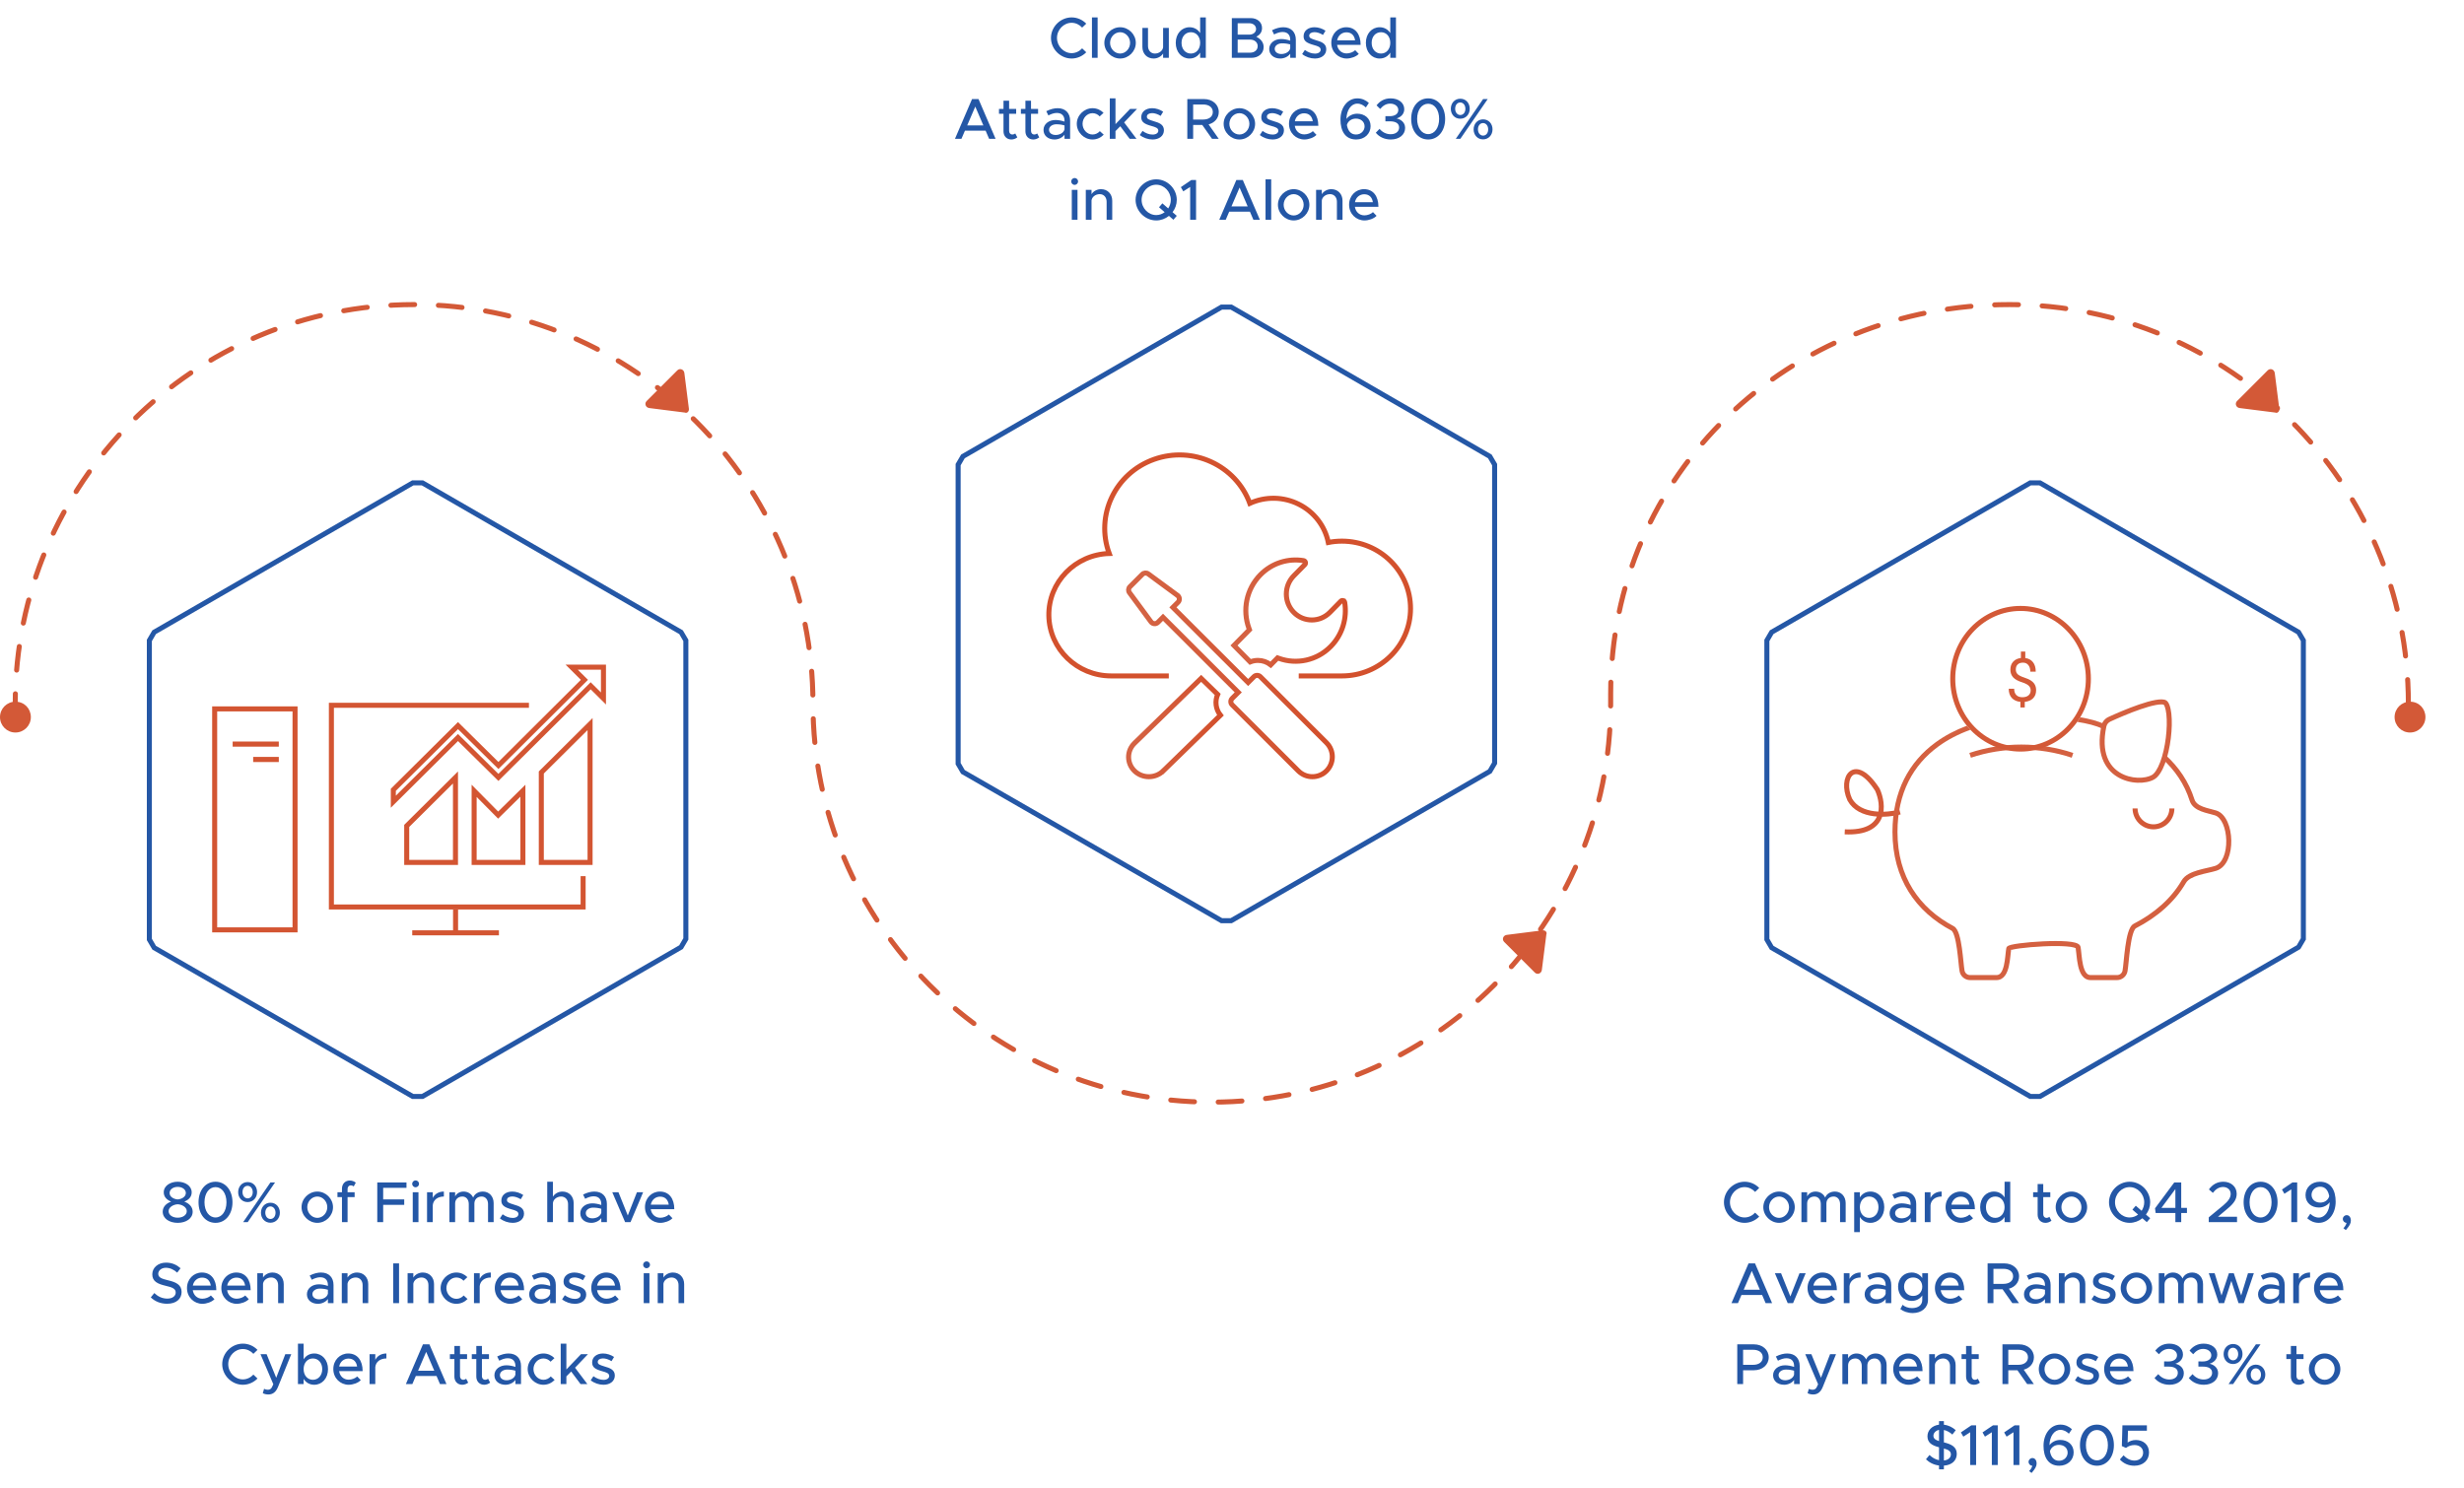 <svg width="639" height="386" viewBox="0 0 639 386" fill="none" xmlns="http://www.w3.org/2000/svg">
<path d="M46.081 317.18C48.241 317.18 49.966 316.07 49.966 314.285C49.966 313.025 49.021 312.11 47.791 311.675C48.841 311.27 49.711 310.505 49.711 309.275C49.711 307.565 48.001 306.515 46.081 306.515C44.221 306.515 42.466 307.52 42.466 309.275C42.466 310.445 43.261 311.225 44.386 311.675C43.156 312.095 42.196 313.01 42.196 314.285C42.196 316.055 43.906 317.18 46.081 317.18ZM46.081 311.105C45.166 311.045 43.981 310.505 43.981 309.44C43.981 308.525 44.896 307.85 46.081 307.85C47.266 307.85 48.196 308.525 48.196 309.44C48.196 310.475 47.026 311.045 46.081 311.105ZM46.081 315.845C44.761 315.845 43.726 315.155 43.726 314.15C43.726 313.055 45.076 312.395 46.081 312.365C47.101 312.395 48.436 313.055 48.436 314.15C48.436 315.155 47.401 315.845 46.081 315.845ZM55.895 317.18C58.46 317.18 60.29 314.975 60.29 311.84C60.29 308.72 58.46 306.515 55.895 306.515C53.3 306.515 51.485 308.72 51.485 311.84C51.485 314.975 53.3 317.18 55.895 317.18ZM55.895 315.785C54.215 315.785 53.03 314.15 53.03 311.84C53.03 309.53 54.215 307.91 55.895 307.91C57.56 307.91 58.73 309.53 58.73 311.84C58.73 314.15 57.56 315.785 55.895 315.785ZM64.21 311.795C65.65 311.795 66.67 310.67 66.67 309.2C66.67 307.76 65.695 306.605 64.225 306.605C62.77 306.605 61.765 307.745 61.765 309.23C61.765 310.64 62.74 311.795 64.21 311.795ZM63.055 317H64.24L71.335 306.695H70.135L63.055 317ZM64.225 310.835C63.46 310.835 62.89 310.145 62.89 309.215C62.89 308.255 63.43 307.58 64.21 307.58C64.975 307.58 65.545 308.27 65.545 309.215C65.545 310.16 64.99 310.835 64.225 310.835ZM70.12 317.15C71.56 317.15 72.58 316.025 72.58 314.54C72.58 313.13 71.605 311.96 70.135 311.96C68.68 311.96 67.675 313.13 67.675 314.555C67.675 316.025 68.695 317.15 70.12 317.15ZM70.135 316.175C69.355 316.175 68.8 315.485 68.8 314.54C68.8 313.625 69.34 312.92 70.12 312.92C70.885 312.92 71.455 313.61 71.455 314.555C71.455 315.5 70.915 316.175 70.135 316.175ZM82.296 317.18C84.501 317.18 86.361 315.32 86.361 313.115C86.361 310.91 84.501 309.065 82.296 309.065C80.076 309.065 78.201 310.91 78.201 313.115C78.201 315.32 80.076 317.18 82.296 317.18ZM82.296 315.89C80.871 315.89 79.686 314.63 79.686 313.115C79.686 311.615 80.871 310.355 82.296 310.355C83.691 310.355 84.876 311.615 84.876 313.115C84.876 314.63 83.691 315.89 82.296 315.89ZM90.138 308.39C90.138 307.85 90.498 307.46 90.933 307.46C91.263 307.46 91.563 307.58 91.728 307.745L92.268 306.755C91.848 306.41 91.278 306.2 90.723 306.2C89.523 306.2 88.683 307.07 88.683 308.315V309.245H87.513V310.505H88.683V317H90.138V310.505H91.968V309.245H90.138V308.39ZM105.415 308.105V306.695H97.84V317H99.37V312.515H104.83V311.105H99.37V308.105H105.415ZM107.788 307.955C108.268 307.955 108.673 307.535 108.673 307.055C108.673 306.59 108.268 306.17 107.788 306.17C107.278 306.17 106.888 306.59 106.888 307.055C106.888 307.535 107.278 307.955 107.788 307.955ZM107.038 317H108.523V309.245H107.038V317ZM112.231 310.73V309.245H110.746V317H112.231V312.59C112.366 311.24 113.506 310.355 115.111 310.355V309.065C113.776 309.065 112.726 309.71 112.231 310.73ZM125.23 309.065C124.06 309.065 123.07 309.665 122.71 310.625C122.26 309.665 121.345 309.065 120.22 309.065C119.23 309.065 118.42 309.56 118.03 310.325V309.245H116.545V317H118.03V312.155C118.03 311.09 118.81 310.355 119.92 310.355C120.895 310.355 121.57 311.15 121.57 312.29V317H123.025V312.155C123.025 311.09 123.805 310.355 124.915 310.355C125.89 310.355 126.565 311.15 126.565 312.29V317H128.02V312.065C128.02 310.31 126.85 309.065 125.23 309.065ZM132.959 317.18C134.654 317.18 135.899 316.25 135.899 314.78C135.899 313.235 134.534 312.815 133.259 312.44C131.954 312.035 131.474 311.855 131.474 311.255C131.474 310.67 132.074 310.34 132.839 310.34C133.514 310.34 134.294 310.595 135.044 311.06L135.704 309.965C134.864 309.41 133.844 309.065 132.839 309.065C131.189 309.065 130.004 309.995 130.019 311.42C130.019 312.68 130.904 313.19 132.689 313.685C133.649 313.955 134.444 314.18 134.444 314.9C134.444 315.5 133.844 315.905 132.974 315.905C132.059 315.905 131.174 315.56 130.349 314.96L129.644 316.025C130.574 316.775 131.819 317.18 132.959 317.18ZM145.861 309.065C144.796 309.065 143.851 309.62 143.386 310.4V306.515H141.916V317H143.386V312.185C143.386 311.18 144.361 310.355 145.531 310.355C146.581 310.355 147.316 311.165 147.316 312.32V317H148.771V312.065C148.771 310.31 147.571 309.065 145.861 309.065ZM154.151 309.065C153.296 309.065 152.321 309.29 151.211 309.845L151.751 310.94C152.426 310.595 153.176 310.295 153.941 310.295C155.486 310.295 155.936 311.33 155.936 312.305V312.545C155.186 312.29 154.361 312.125 153.596 312.125C151.886 312.125 150.491 313.16 150.491 314.705C150.491 316.22 151.706 317.18 153.356 317.18C154.301 317.18 155.366 316.745 155.936 315.935V317H157.391V312.305C157.391 310.385 156.236 309.065 154.151 309.065ZM153.641 316.01C152.666 316.01 151.916 315.5 151.916 314.66C151.916 313.82 152.786 313.235 153.821 313.235C154.586 313.235 155.306 313.34 155.936 313.535V314.57C155.681 315.53 154.601 316.01 153.641 316.01ZM162.118 317H163.513L166.783 309.245H165.178L162.808 315.275L160.393 309.245H158.788L162.118 317ZM171.238 315.86C169.903 315.86 168.958 314.93 168.763 313.64H174.868C174.868 310.865 173.503 309.065 171.133 309.065C168.988 309.065 167.263 310.775 167.263 313.1C167.263 315.485 169.093 317.18 171.253 317.18C172.348 317.18 173.698 316.715 174.388 315.98L173.458 315.02C172.993 315.5 172.048 315.86 171.238 315.86ZM171.193 310.385C172.528 310.385 173.263 311.255 173.428 312.455H168.778C169.018 311.195 169.993 310.385 171.193 310.385ZM43.347 338.165C45.777 338.165 47.097 336.845 47.097 335.105C47.097 333.26 45.672 332.57 43.617 332.09C41.922 331.685 41.037 331.355 41.037 330.395C41.037 329.57 41.847 328.835 43.002 328.835C44.052 328.835 45.087 329.3 45.957 330.095L46.827 328.955C45.837 328.085 44.652 327.5 43.062 327.5C40.992 327.5 39.492 328.805 39.492 330.53C39.492 332.39 40.887 333.02 42.987 333.515C44.712 333.905 45.567 334.28 45.567 335.255C45.567 336.08 44.832 336.83 43.407 336.83C42.012 336.83 40.932 336.26 40.017 335.39L39.102 336.515C40.197 337.565 41.622 338.165 43.347 338.165ZM52.468 336.86C51.133 336.86 50.188 335.93 49.993 334.64H56.099C56.099 331.865 54.733 330.065 52.364 330.065C50.218 330.065 48.493 331.775 48.493 334.1C48.493 336.485 50.324 338.18 52.483 338.18C53.578 338.18 54.928 337.715 55.618 336.98L54.688 336.02C54.224 336.5 53.279 336.86 52.468 336.86ZM52.423 331.385C53.758 331.385 54.493 332.255 54.658 333.455H50.008C50.248 332.195 51.224 331.385 52.423 331.385ZM61.375 336.86C60.04 336.86 59.095 335.93 58.9 334.64H65.005C65.005 331.865 63.64 330.065 61.27 330.065C59.125 330.065 57.4 331.775 57.4 334.1C57.4 336.485 59.23 338.18 61.39 338.18C62.485 338.18 63.835 337.715 64.525 336.98L63.595 336.02C63.13 336.5 62.185 336.86 61.375 336.86ZM61.33 331.385C62.665 331.385 63.4 332.255 63.565 333.455H58.915C59.155 332.195 60.13 331.385 61.33 331.385ZM70.671 330.065C69.621 330.065 68.676 330.605 68.211 331.37V330.245H66.726V338H68.211V332.975C68.331 332.06 69.261 331.355 70.341 331.355C71.391 331.355 72.126 332.165 72.126 333.32V338H73.581V333.065C73.581 331.31 72.381 330.065 70.671 330.065ZM83.252 330.065C82.397 330.065 81.422 330.29 80.312 330.845L80.853 331.94C81.528 331.595 82.278 331.295 83.043 331.295C84.588 331.295 85.037 332.33 85.037 333.305V333.545C84.287 333.29 83.463 333.125 82.698 333.125C80.987 333.125 79.593 334.16 79.593 335.705C79.593 337.22 80.808 338.18 82.457 338.18C83.403 338.18 84.468 337.745 85.037 336.935V338H86.493V333.305C86.493 331.385 85.338 330.065 83.252 330.065ZM82.743 337.01C81.767 337.01 81.017 336.5 81.017 335.66C81.017 334.82 81.888 334.235 82.922 334.235C83.688 334.235 84.407 334.34 85.037 334.535V335.57C84.782 336.53 83.703 337.01 82.743 337.01ZM92.585 330.065C91.535 330.065 90.59 330.605 90.125 331.37V330.245H88.64V338H90.125V332.975C90.245 332.06 91.175 331.355 92.255 331.355C93.305 331.355 94.04 332.165 94.04 333.32V338H95.495V333.065C95.495 331.31 94.295 330.065 92.585 330.065ZM101.972 338H103.487V327.695H101.972V338ZM109.65 330.065C108.6 330.065 107.655 330.605 107.19 331.37V330.245H105.705V338H107.19V332.975C107.31 332.06 108.24 331.355 109.32 331.355C110.37 331.355 111.105 332.165 111.105 333.32V338H112.56V333.065C112.56 331.31 111.36 330.065 109.65 330.065ZM118.345 338.18C119.5 338.18 120.505 337.7 121.255 336.935L120.25 336.02C119.77 336.56 119.08 336.89 118.36 336.89C116.935 336.89 115.765 335.63 115.765 334.115C115.765 332.615 116.935 331.355 118.345 331.355C119.065 331.355 119.74 331.67 120.205 332.195L121.21 331.265C120.475 330.53 119.47 330.065 118.36 330.065C116.14 330.065 114.265 331.91 114.265 334.115C114.265 336.32 116.14 338.18 118.345 338.18ZM124.404 331.73V330.245H122.919V338H124.404V333.59C124.539 332.24 125.679 331.355 127.284 331.355V330.065C125.949 330.065 124.899 330.71 124.404 331.73ZM132.288 336.86C130.953 336.86 130.008 335.93 129.813 334.64H135.918C135.918 331.865 134.553 330.065 132.183 330.065C130.038 330.065 128.313 331.775 128.313 334.1C128.313 336.485 130.143 338.18 132.303 338.18C133.398 338.18 134.748 337.715 135.438 336.98L134.508 336.02C134.043 336.5 133.098 336.86 132.288 336.86ZM132.243 331.385C133.578 331.385 134.313 332.255 134.478 333.455H129.828C130.068 332.195 131.043 331.385 132.243 331.385ZM140.894 330.065C140.039 330.065 139.064 330.29 137.954 330.845L138.494 331.94C139.169 331.595 139.919 331.295 140.684 331.295C142.229 331.295 142.679 332.33 142.679 333.305V333.545C141.929 333.29 141.104 333.125 140.339 333.125C138.629 333.125 137.234 334.16 137.234 335.705C137.234 337.22 138.449 338.18 140.099 338.18C141.044 338.18 142.109 337.745 142.679 336.935V338H144.134V333.305C144.134 331.385 142.979 330.065 140.894 330.065ZM140.384 337.01C139.409 337.01 138.659 336.5 138.659 335.66C138.659 334.82 139.529 334.235 140.564 334.235C141.329 334.235 142.049 334.34 142.679 334.535V335.57C142.424 336.53 141.344 337.01 140.384 337.01ZM149.087 338.18C150.782 338.18 152.027 337.25 152.027 335.78C152.027 334.235 150.662 333.815 149.387 333.44C148.082 333.035 147.602 332.855 147.602 332.255C147.602 331.67 148.202 331.34 148.967 331.34C149.642 331.34 150.422 331.595 151.172 332.06L151.832 330.965C150.992 330.41 149.972 330.065 148.967 330.065C147.317 330.065 146.132 330.995 146.147 332.42C146.147 333.68 147.032 334.19 148.817 334.685C149.777 334.955 150.572 335.18 150.572 335.9C150.572 336.5 149.972 336.905 149.102 336.905C148.187 336.905 147.302 336.56 146.477 335.96L145.772 337.025C146.702 337.775 147.947 338.18 149.087 338.18ZM157.307 336.86C155.972 336.86 155.027 335.93 154.832 334.64H160.937C160.937 331.865 159.572 330.065 157.202 330.065C155.057 330.065 153.332 331.775 153.332 334.1C153.332 336.485 155.162 338.18 157.322 338.18C158.417 338.18 159.767 337.715 160.457 336.98L159.527 336.02C159.062 336.5 158.117 336.86 157.307 336.86ZM157.262 331.385C158.597 331.385 159.332 332.255 159.497 333.455H154.847C155.087 332.195 156.062 331.385 157.262 331.385ZM167.686 328.955C168.166 328.955 168.571 328.535 168.571 328.055C168.571 327.59 168.166 327.17 167.686 327.17C167.176 327.17 166.786 327.59 166.786 328.055C166.786 328.535 167.176 328.955 167.686 328.955ZM166.936 338H168.421V330.245H166.936V338ZM174.514 330.065C173.464 330.065 172.519 330.605 172.054 331.37V330.245H170.569V338H172.054V332.975C172.174 332.06 173.104 331.355 174.184 331.355C175.234 331.355 175.969 332.165 175.969 333.32V338H177.424V333.065C177.424 331.31 176.224 330.065 174.514 330.065ZM62.983 359.18C64.453 359.18 65.803 358.55 66.778 357.56L65.713 356.54C65.023 357.29 64.048 357.785 62.983 357.785C60.928 357.785 59.188 355.985 59.188 353.84C59.188 351.71 60.928 349.91 62.983 349.91C64.048 349.91 65.023 350.405 65.713 351.155L66.778 350.135C65.803 349.13 64.453 348.515 62.983 348.515C60.088 348.515 57.628 350.945 57.628 353.84C57.628 356.735 60.088 359.18 62.983 359.18ZM69.622 361.7C70.732 361.685 71.557 361.1 72.112 359.705L75.532 351.245H73.987L71.632 357.365L69.142 351.245H67.552L70.882 359.045L70.492 359.87C70.237 360.32 69.907 360.47 69.427 360.47C69.127 360.47 68.782 360.395 68.482 360.23L68.152 361.37C68.557 361.58 69.097 361.7 69.622 361.7ZM81.497 351.065C80.297 351.065 79.337 351.635 78.737 352.58V348.515H77.267V359H78.737V357.65C79.337 358.61 80.297 359.18 81.497 359.18C83.537 359.18 85.067 357.5 85.067 355.115C85.067 352.745 83.537 351.065 81.497 351.065ZM81.137 357.89C79.742 357.89 78.737 356.735 78.737 355.115C78.737 353.495 79.742 352.355 81.137 352.355C82.562 352.355 83.567 353.495 83.567 355.115C83.567 356.735 82.562 357.89 81.137 357.89ZM90.415 357.86C89.08 357.86 88.135 356.93 87.94 355.64H94.045C94.045 352.865 92.68 351.065 90.31 351.065C88.165 351.065 86.44 352.775 86.44 355.1C86.44 357.485 88.27 359.18 90.43 359.18C91.525 359.18 92.875 358.715 93.565 357.98L92.635 357.02C92.17 357.5 91.225 357.86 90.415 357.86ZM90.37 352.385C91.705 352.385 92.44 353.255 92.605 354.455H87.955C88.195 353.195 89.17 352.385 90.37 352.385ZM97.326 352.73V351.245H95.841V359H97.326V354.59C97.462 353.24 98.602 352.355 100.207 352.355V351.065C98.871 351.065 97.822 351.71 97.326 352.73ZM114.107 359H115.787L111.362 348.695H109.682L105.257 359H106.937L107.837 356.9H113.207L114.107 359ZM108.422 355.535L110.522 350.645L112.622 355.535H108.422ZM120.886 357.605C120.721 357.77 120.421 357.89 120.091 357.89C119.656 357.89 119.296 357.5 119.296 356.96V352.505H121.126V351.245H119.296V349.115H117.841V351.245H116.671V352.505H117.841V357.065C117.841 358.31 118.681 359.18 119.881 359.18C120.436 359.18 121.006 358.97 121.426 358.625L120.886 357.605ZM126.569 357.605C126.404 357.77 126.104 357.89 125.774 357.89C125.339 357.89 124.979 357.5 124.979 356.96V352.505H126.809V351.245H124.979V349.115H123.524V351.245H122.354V352.505H123.524V357.065C123.524 358.31 124.364 359.18 125.564 359.18C126.119 359.18 126.689 358.97 127.109 358.625L126.569 357.605ZM131.878 351.065C131.023 351.065 130.048 351.29 128.938 351.845L129.478 352.94C130.153 352.595 130.903 352.295 131.668 352.295C133.213 352.295 133.663 353.33 133.663 354.305V354.545C132.913 354.29 132.088 354.125 131.323 354.125C129.613 354.125 128.218 355.16 128.218 356.705C128.218 358.22 129.433 359.18 131.083 359.18C132.028 359.18 133.093 358.745 133.663 357.935V359H135.118V354.305C135.118 352.385 133.963 351.065 131.878 351.065ZM131.368 358.01C130.393 358.01 129.643 357.5 129.643 356.66C129.643 355.82 130.513 355.235 131.548 355.235C132.313 355.235 133.033 355.34 133.663 355.535V356.57C133.408 357.53 132.328 358.01 131.368 358.01ZM140.926 359.18C142.081 359.18 143.086 358.7 143.836 357.935L142.831 357.02C142.351 357.56 141.661 357.89 140.941 357.89C139.516 357.89 138.346 356.63 138.346 355.115C138.346 353.615 139.516 352.355 140.926 352.355C141.646 352.355 142.321 352.67 142.786 353.195L143.791 352.265C143.056 351.53 142.051 351.065 140.941 351.065C138.721 351.065 136.846 352.91 136.846 355.115C136.846 357.32 138.721 359.18 140.926 359.18ZM152.475 351.245H150.675L146.88 355.205V348.515H145.41V359H146.88V357.005L148.125 355.745L150.555 359H152.325L149.13 354.755L152.475 351.245ZM156.506 359.18C158.201 359.18 159.446 358.25 159.446 356.78C159.446 355.235 158.081 354.815 156.806 354.44C155.501 354.035 155.021 353.855 155.021 353.255C155.021 352.67 155.621 352.34 156.386 352.34C157.061 352.34 157.841 352.595 158.591 353.06L159.251 351.965C158.411 351.41 157.391 351.065 156.386 351.065C154.736 351.065 153.551 351.995 153.566 353.42C153.566 354.68 154.451 355.19 156.236 355.685C157.196 355.955 157.991 356.18 157.991 356.9C157.991 357.5 157.391 357.905 156.521 357.905C155.606 357.905 154.721 357.56 153.896 356.96L153.191 358.025C154.121 358.775 155.366 359.18 156.506 359.18Z" fill="#2457A6"/>
<path d="M452.434 317.18C453.904 317.18 455.254 316.55 456.229 315.56L455.164 314.54C454.474 315.29 453.499 315.785 452.434 315.785C450.379 315.785 448.639 313.985 448.639 311.84C448.639 309.71 450.379 307.91 452.434 307.91C453.499 307.91 454.474 308.405 455.164 309.155L456.229 308.135C455.254 307.13 453.904 306.515 452.434 306.515C449.539 306.515 447.079 308.945 447.079 311.84C447.079 314.735 449.539 317.18 452.434 317.18ZM461.382 317.18C463.587 317.18 465.447 315.32 465.447 313.115C465.447 310.91 463.587 309.065 461.382 309.065C459.162 309.065 457.287 310.91 457.287 313.115C457.287 315.32 459.162 317.18 461.382 317.18ZM461.382 315.89C459.957 315.89 458.772 314.63 458.772 313.115C458.772 311.615 459.957 310.355 461.382 310.355C462.777 310.355 463.962 311.615 463.962 313.115C463.962 314.63 462.777 315.89 461.382 315.89ZM475.855 309.065C474.685 309.065 473.695 309.665 473.335 310.625C472.885 309.665 471.97 309.065 470.845 309.065C469.855 309.065 469.045 309.56 468.655 310.325V309.245H467.17V317H468.655V312.155C468.655 311.09 469.435 310.355 470.545 310.355C471.52 310.355 472.195 311.15 472.195 312.29V317H473.65V312.155C473.65 311.09 474.43 310.355 475.54 310.355C476.515 310.355 477.19 311.15 477.19 312.29V317H478.645V312.065C478.645 310.31 477.475 309.065 475.855 309.065ZM485.084 309.065C483.884 309.065 482.924 309.635 482.324 310.58V309.245H480.854V319.58H482.324V315.65C482.924 316.61 483.884 317.18 485.084 317.18C487.124 317.18 488.654 315.5 488.654 313.115C488.654 310.745 487.124 309.065 485.084 309.065ZM484.724 315.89C483.329 315.89 482.324 314.735 482.324 313.115C482.324 311.495 483.329 310.355 484.724 310.355C486.149 310.355 487.154 311.495 487.154 313.115C487.154 314.735 486.149 315.89 484.724 315.89ZM493.702 309.065C492.847 309.065 491.872 309.29 490.762 309.845L491.302 310.94C491.977 310.595 492.727 310.295 493.492 310.295C495.037 310.295 495.487 311.33 495.487 312.305V312.545C494.737 312.29 493.912 312.125 493.147 312.125C491.437 312.125 490.042 313.16 490.042 314.705C490.042 316.22 491.257 317.18 492.907 317.18C493.852 317.18 494.917 316.745 495.487 315.935V317H496.942V312.305C496.942 310.385 495.787 309.065 493.702 309.065ZM493.192 316.01C492.217 316.01 491.467 315.5 491.467 314.66C491.467 313.82 492.337 313.235 493.372 313.235C494.137 313.235 494.857 313.34 495.487 313.535V314.57C495.232 315.53 494.152 316.01 493.192 316.01ZM500.649 310.73V309.245H499.164V317H500.649V312.59C500.784 311.24 501.924 310.355 503.529 310.355V309.065C502.194 309.065 501.144 309.71 500.649 310.73ZM508.533 315.86C507.198 315.86 506.253 314.93 506.058 313.64H512.163C512.163 310.865 510.798 309.065 508.428 309.065C506.283 309.065 504.558 310.775 504.558 313.1C504.558 315.485 506.388 317.18 508.548 317.18C509.643 317.18 510.993 316.715 511.683 315.98L510.753 315.02C510.288 315.5 509.343 315.86 508.533 315.86ZM508.488 310.385C509.823 310.385 510.558 311.255 510.723 312.455H506.073C506.313 311.195 507.288 310.385 508.488 310.385ZM519.854 306.515V310.58C519.254 309.635 518.294 309.065 517.094 309.065C515.054 309.065 513.524 310.745 513.524 313.115C513.524 315.5 515.054 317.18 517.094 317.18C518.294 317.18 519.254 316.61 519.854 315.65V317H521.324V306.515H519.854ZM517.454 315.89C516.029 315.89 515.024 314.735 515.024 313.115C515.024 311.495 516.029 310.355 517.454 310.355C518.849 310.355 519.854 311.495 519.854 313.115C519.854 314.735 518.849 315.89 517.454 315.89ZM531.474 315.605C531.309 315.77 531.009 315.89 530.679 315.89C530.244 315.89 529.884 315.5 529.884 314.96V310.505H531.714V309.245H529.884V307.115H528.429V309.245H527.259V310.505H528.429V315.065C528.429 316.31 529.269 317.18 530.469 317.18C531.024 317.18 531.594 316.97 532.014 316.625L531.474 315.605ZM537.203 317.18C539.408 317.18 541.268 315.32 541.268 313.115C541.268 310.91 539.408 309.065 537.203 309.065C534.983 309.065 533.108 310.91 533.108 313.115C533.108 315.32 534.983 317.18 537.203 317.18ZM537.203 315.89C535.778 315.89 534.593 314.63 534.593 313.115C534.593 311.615 535.778 310.355 537.203 310.355C538.598 310.355 539.783 311.615 539.783 313.115C539.783 314.63 538.598 315.89 537.203 315.89ZM557.617 311.84C557.617 308.945 555.187 306.515 552.292 306.515C549.397 306.515 546.937 308.945 546.937 311.84C546.937 314.735 549.397 317.18 552.292 317.18C553.522 317.18 554.677 316.73 555.592 315.995L556.747 317L557.617 315.98L556.522 315.035C557.212 314.135 557.617 313.025 557.617 311.84ZM552.292 315.785C550.237 315.785 548.497 313.985 548.497 311.84C548.497 309.71 550.237 307.91 552.292 307.91C554.347 307.91 556.072 309.71 556.072 311.84C556.072 312.65 555.817 313.415 555.397 314.06L553.882 312.74L553.012 313.76L554.482 315.035C553.867 315.5 553.102 315.785 552.292 315.785ZM564.151 317H565.666V314.63H567.151V313.295H565.666V306.695H563.866L558.871 313.415L559.036 314.63H564.151V317ZM560.536 313.295L564.151 308.42V313.295H560.536ZM572.806 317H580.141V315.59H575.206L577.621 313.55C579.391 312.11 580.051 311.015 580.051 309.635C580.051 307.76 578.521 306.515 576.601 306.515C574.966 306.515 573.751 307.265 572.851 308.51L573.871 309.41C574.591 308.48 575.416 307.88 576.541 307.88C577.561 307.88 578.491 308.54 578.491 309.665C578.491 310.595 577.966 311.48 576.586 312.635L572.806 315.755V317ZM586.257 317.18C588.822 317.18 590.652 314.975 590.652 311.84C590.652 308.72 588.822 306.515 586.257 306.515C583.662 306.515 581.847 308.72 581.847 311.84C581.847 314.975 583.662 317.18 586.257 317.18ZM586.257 315.785C584.577 315.785 583.392 314.15 583.392 311.84C583.392 309.53 584.577 307.91 586.257 307.91C587.922 307.91 589.092 309.53 589.092 311.84C589.092 314.15 587.922 315.785 586.257 315.785ZM594.211 317H595.741V306.695H594.511L591.796 308.54L592.426 309.635L594.211 308.495V317ZM601.637 306.515C599.462 306.515 597.902 308 597.902 309.98C597.902 312.02 599.477 313.205 601.367 313.205C602.507 313.205 603.542 312.695 604.172 311.84C604.127 314.12 602.942 315.815 601.367 315.815C600.422 315.815 599.777 315.41 599.132 314.825L598.352 315.995C599.147 316.7 600.092 317.18 601.352 317.18C603.872 317.18 605.717 314.81 605.717 311.69C605.717 308.75 604.502 306.515 601.637 306.515ZM601.727 311.93C600.467 311.93 599.462 311.165 599.462 309.905C599.462 308.87 600.302 307.805 601.697 307.805C603.047 307.805 603.782 308.795 604.052 310.265C603.782 311.27 602.867 311.93 601.727 311.93ZM608.355 319.055C609.315 317.96 609.66 317.315 609.66 316.61C609.66 315.785 609.24 315.185 608.58 315.185C608.01 315.185 607.575 315.65 607.575 316.175C607.575 316.73 608.01 317.18 608.55 317.18C608.43 317.645 608.16 318.125 607.725 318.575L608.355 319.055ZM457.884 338H459.564L455.139 327.695H453.459L449.034 338H450.714L451.614 335.9H456.984L457.884 338ZM452.199 334.535L454.299 329.645L456.399 334.535H452.199ZM463.613 338H465.008L468.278 330.245H466.673L464.303 336.275L461.888 330.245H460.283L463.613 338ZM472.732 336.86C471.397 336.86 470.452 335.93 470.257 334.64H476.362C476.362 331.865 474.997 330.065 472.627 330.065C470.482 330.065 468.757 331.775 468.757 334.1C468.757 336.485 470.587 338.18 472.747 338.18C473.842 338.18 475.192 337.715 475.882 336.98L474.952 336.02C474.487 336.5 473.542 336.86 472.732 336.86ZM472.687 331.385C474.022 331.385 474.757 332.255 474.922 333.455H470.272C470.512 332.195 471.487 331.385 472.687 331.385ZM479.643 331.73V330.245H478.158V338H479.643V333.59C479.778 332.24 480.918 331.355 482.523 331.355V330.065C481.188 330.065 480.138 330.71 479.643 331.73ZM487.227 330.065C486.372 330.065 485.397 330.29 484.287 330.845L484.827 331.94C485.502 331.595 486.252 331.295 487.017 331.295C488.562 331.295 489.012 332.33 489.012 333.305V333.545C488.262 333.29 487.437 333.125 486.672 333.125C484.962 333.125 483.567 334.16 483.567 335.705C483.567 337.22 484.782 338.18 486.432 338.18C487.377 338.18 488.442 337.745 489.012 336.935V338H490.467V333.305C490.467 331.385 489.312 330.065 487.227 330.065ZM486.717 337.01C485.742 337.01 484.992 336.5 484.992 335.66C484.992 334.82 485.862 334.235 486.897 334.235C487.662 334.235 488.382 334.34 489.012 334.535V335.57C488.757 336.53 487.677 337.01 486.717 337.01ZM498.51 330.245V331.49C497.925 330.62 496.935 330.065 495.765 330.065C493.725 330.065 492.24 331.58 492.24 333.74C492.24 335.9 493.725 337.43 495.765 337.43C496.935 337.43 497.895 336.905 498.51 336.02V337.145C498.51 338.495 497.505 339.29 495.84 339.29C494.91 339.29 493.98 338.975 493.41 338.435L492.825 339.545C493.56 340.145 494.76 340.58 496.065 340.58C498.36 340.58 499.995 339.17 499.995 337.175V330.245H498.51ZM496.14 336.14C494.76 336.14 493.785 335.15 493.785 333.74C493.785 332.345 494.76 331.355 496.14 331.355C497.52 331.355 498.51 332.345 498.51 333.74C498.51 335.15 497.52 336.14 496.14 336.14ZM505.764 336.86C504.429 336.86 503.484 335.93 503.289 334.64H509.394C509.394 331.865 508.029 330.065 505.659 330.065C503.514 330.065 501.789 331.775 501.789 334.1C501.789 336.485 503.619 338.18 505.779 338.18C506.874 338.18 508.224 337.715 508.914 336.98L507.984 336.02C507.519 336.5 506.574 336.86 505.764 336.86ZM505.719 331.385C507.054 331.385 507.789 332.255 507.954 333.455H503.304C503.544 332.195 504.519 331.385 505.719 331.385ZM523.613 331.055C523.613 329.09 521.963 327.695 519.788 327.695H515.453V338H516.968V334.415H519.338L521.858 338H523.598L520.973 334.265C522.533 333.86 523.613 332.645 523.613 331.055ZM516.968 329.105H519.578C521.063 329.105 522.068 329.84 522.068 331.055C522.068 332.27 521.063 333.005 519.578 333.005H516.968V329.105ZM528.55 330.065C527.695 330.065 526.72 330.29 525.61 330.845L526.15 331.94C526.825 331.595 527.575 331.295 528.34 331.295C529.885 331.295 530.335 332.33 530.335 333.305V333.545C529.585 333.29 528.76 333.125 527.995 333.125C526.285 333.125 524.89 334.16 524.89 335.705C524.89 337.22 526.105 338.18 527.755 338.18C528.7 338.18 529.765 337.745 530.335 336.935V338H531.79V333.305C531.79 331.385 530.635 330.065 528.55 330.065ZM528.04 337.01C527.065 337.01 526.315 336.5 526.315 335.66C526.315 334.82 527.185 334.235 528.22 334.235C528.985 334.235 529.705 334.34 530.335 334.535V335.57C530.08 336.53 529 337.01 528.04 337.01ZM537.883 330.065C536.833 330.065 535.888 330.605 535.423 331.37V330.245H533.938V338H535.423V332.975C535.543 332.06 536.473 331.355 537.553 331.355C538.603 331.355 539.338 332.165 539.338 333.32V338H540.793V333.065C540.793 331.31 539.593 330.065 537.883 330.065ZM545.722 338.18C547.417 338.18 548.662 337.25 548.662 335.78C548.662 334.235 547.297 333.815 546.022 333.44C544.717 333.035 544.237 332.855 544.237 332.255C544.237 331.67 544.837 331.34 545.602 331.34C546.277 331.34 547.057 331.595 547.807 332.06L548.467 330.965C547.627 330.41 546.607 330.065 545.602 330.065C543.952 330.065 542.767 330.995 542.782 332.42C542.782 333.68 543.667 334.19 545.452 334.685C546.412 334.955 547.207 335.18 547.207 335.9C547.207 336.5 546.607 336.905 545.737 336.905C544.822 336.905 543.937 336.56 543.112 335.96L542.407 337.025C543.337 337.775 544.582 338.18 545.722 338.18ZM554.063 338.18C556.268 338.18 558.128 336.32 558.128 334.115C558.128 331.91 556.268 330.065 554.063 330.065C551.843 330.065 549.968 331.91 549.968 334.115C549.968 336.32 551.843 338.18 554.063 338.18ZM554.063 336.89C552.638 336.89 551.453 335.63 551.453 334.115C551.453 332.615 552.638 331.355 554.063 331.355C555.458 331.355 556.643 332.615 556.643 334.115C556.643 335.63 555.458 336.89 554.063 336.89ZM568.536 330.065C567.366 330.065 566.376 330.665 566.016 331.625C565.566 330.665 564.651 330.065 563.526 330.065C562.536 330.065 561.726 330.56 561.336 331.325V330.245H559.851V338H561.336V333.155C561.336 332.09 562.116 331.355 563.226 331.355C564.201 331.355 564.876 332.15 564.876 333.29V338H566.331V333.155C566.331 332.09 567.111 331.355 568.221 331.355C569.196 331.355 569.871 332.15 569.871 333.29V338H571.326V333.065C571.326 331.31 570.156 330.065 568.536 330.065ZM575.424 338H576.789L578.664 332.24L580.524 338H581.889L584.499 330.245H582.984L581.214 336.02L579.294 330.245H578.034L576.114 336.02L574.329 330.245H572.814L575.424 338ZM589.253 330.065C588.398 330.065 587.423 330.29 586.313 330.845L586.853 331.94C587.528 331.595 588.278 331.295 589.043 331.295C590.588 331.295 591.038 332.33 591.038 333.305V333.545C590.288 333.29 589.463 333.125 588.698 333.125C586.988 333.125 585.593 334.16 585.593 335.705C585.593 337.22 586.808 338.18 588.458 338.18C589.403 338.18 590.468 337.745 591.038 336.935V338H592.493V333.305C592.493 331.385 591.338 330.065 589.253 330.065ZM588.743 337.01C587.768 337.01 587.018 336.5 587.018 335.66C587.018 334.82 587.888 334.235 588.923 334.235C589.688 334.235 590.408 334.34 591.038 334.535V335.57C590.783 336.53 589.703 337.01 588.743 337.01ZM596.201 331.73V330.245H594.716V338H596.201V333.59C596.336 332.24 597.476 331.355 599.081 331.355V330.065C597.746 330.065 596.696 330.71 596.201 331.73ZM604.085 336.86C602.75 336.86 601.805 335.93 601.61 334.64H607.715C607.715 331.865 606.35 330.065 603.98 330.065C601.835 330.065 600.11 331.775 600.11 334.1C600.11 336.485 601.94 338.18 604.1 338.18C605.195 338.18 606.545 337.715 607.235 336.98L606.305 336.02C605.84 336.5 604.895 336.86 604.085 336.86ZM604.04 331.385C605.375 331.385 606.11 332.255 606.275 333.455H601.625C601.865 332.195 602.84 331.385 604.04 331.385ZM450.531 359H452.046V355.415H454.866C457.041 355.415 458.691 354.02 458.691 352.055C458.691 350.09 457.041 348.695 454.866 348.695H450.531V359ZM452.046 354.005V350.105H454.656C456.141 350.105 457.146 350.84 457.146 352.055C457.146 353.27 456.141 354.005 454.656 354.005H452.046ZM463.482 351.065C462.627 351.065 461.652 351.29 460.542 351.845L461.082 352.94C461.757 352.595 462.507 352.295 463.272 352.295C464.817 352.295 465.267 353.33 465.267 354.305V354.545C464.517 354.29 463.692 354.125 462.927 354.125C461.217 354.125 459.822 355.16 459.822 356.705C459.822 358.22 461.037 359.18 462.687 359.18C463.632 359.18 464.697 358.745 465.267 357.935V359H466.722V354.305C466.722 352.385 465.567 351.065 463.482 351.065ZM462.972 358.01C461.997 358.01 461.247 357.5 461.247 356.66C461.247 355.82 462.117 355.235 463.152 355.235C463.917 355.235 464.637 355.34 465.267 355.535V356.57C465.012 357.53 463.932 358.01 462.972 358.01ZM470.235 361.7C471.345 361.685 472.17 361.1 472.725 359.705L476.145 351.245H474.6L472.245 357.365L469.755 351.245H468.165L471.495 359.045L471.105 359.87C470.85 360.32 470.52 360.47 470.04 360.47C469.74 360.47 469.395 360.395 469.095 360.23L468.765 361.37C469.17 361.58 469.71 361.7 470.235 361.7ZM486.475 351.065C485.305 351.065 484.315 351.665 483.955 352.625C483.505 351.665 482.59 351.065 481.465 351.065C480.475 351.065 479.665 351.56 479.275 352.325V351.245H477.79V359H479.275V354.155C479.275 353.09 480.055 352.355 481.165 352.355C482.14 352.355 482.815 353.15 482.815 354.29V359H484.27V354.155C484.27 353.09 485.05 352.355 486.16 352.355C487.135 352.355 487.81 353.15 487.81 354.29V359H489.265V354.065C489.265 352.31 488.095 351.065 486.475 351.065ZM494.954 357.86C493.619 357.86 492.674 356.93 492.479 355.64H498.584C498.584 352.865 497.219 351.065 494.849 351.065C492.704 351.065 490.979 352.775 490.979 355.1C490.979 357.485 492.809 359.18 494.969 359.18C496.064 359.18 497.414 358.715 498.104 357.98L497.174 357.02C496.709 357.5 495.764 357.86 494.954 357.86ZM494.909 352.385C496.244 352.385 496.979 353.255 497.144 354.455H492.494C492.734 353.195 493.709 352.385 494.909 352.385ZM504.25 351.065C503.2 351.065 502.255 351.605 501.79 352.37V351.245H500.305V359H501.79V353.975C501.91 353.06 502.84 352.355 503.92 352.355C504.97 352.355 505.705 353.165 505.705 354.32V359H507.16V354.065C507.16 352.31 505.96 351.065 504.25 351.065ZM512.915 357.605C512.75 357.77 512.45 357.89 512.12 357.89C511.685 357.89 511.325 357.5 511.325 356.96V352.505H513.155V351.245H511.325V349.115H509.87V351.245H508.7V352.505H509.87V357.065C509.87 358.31 510.71 359.18 511.91 359.18C512.465 359.18 513.035 358.97 513.455 358.625L512.915 357.605ZM527.465 352.055C527.465 350.09 525.815 348.695 523.64 348.695H519.305V359H520.82V355.415H523.19L525.71 359H527.45L524.825 355.265C526.385 354.86 527.465 353.645 527.465 352.055ZM520.82 350.105H523.43C524.915 350.105 525.92 350.84 525.92 352.055C525.92 353.27 524.915 354.005 523.43 354.005H520.82V350.105ZM532.823 359.18C535.028 359.18 536.888 357.32 536.888 355.115C536.888 352.91 535.028 351.065 532.823 351.065C530.603 351.065 528.728 352.91 528.728 355.115C528.728 357.32 530.603 359.18 532.823 359.18ZM532.823 357.89C531.398 357.89 530.213 356.63 530.213 355.115C530.213 353.615 531.398 352.355 532.823 352.355C534.218 352.355 535.403 353.615 535.403 355.115C535.403 356.63 534.218 357.89 532.823 357.89ZM541.43 359.18C543.125 359.18 544.37 358.25 544.37 356.78C544.37 355.235 543.005 354.815 541.73 354.44C540.425 354.035 539.945 353.855 539.945 353.255C539.945 352.67 540.545 352.34 541.31 352.34C541.985 352.34 542.765 352.595 543.515 353.06L544.175 351.965C543.335 351.41 542.315 351.065 541.31 351.065C539.66 351.065 538.475 351.995 538.49 353.42C538.49 354.68 539.375 355.19 541.16 355.685C542.12 355.955 542.915 356.18 542.915 356.9C542.915 357.5 542.315 357.905 541.445 357.905C540.53 357.905 539.645 357.56 538.82 356.96L538.115 358.025C539.045 358.775 540.29 359.18 541.43 359.18ZM549.651 357.86C548.316 357.86 547.371 356.93 547.176 355.64H553.281C553.281 352.865 551.916 351.065 549.546 351.065C547.401 351.065 545.676 352.775 545.676 355.1C545.676 357.485 547.506 359.18 549.666 359.18C550.761 359.18 552.111 358.715 552.801 357.98L551.871 357.02C551.406 357.5 550.461 357.86 549.651 357.86ZM549.606 352.385C550.941 352.385 551.676 353.255 551.841 354.455H547.191C547.431 353.195 548.406 352.385 549.606 352.385ZM562.624 359.18C564.859 359.18 566.344 357.92 566.344 356.18C566.344 354.74 565.219 353.96 564.139 353.72C565.219 353.39 566.119 352.595 566.119 351.32C566.119 349.67 564.664 348.515 562.579 348.515C560.899 348.515 559.729 349.295 558.934 350.33L559.879 351.26C560.599 350.42 561.394 349.88 562.474 349.88C563.674 349.88 564.574 350.57 564.574 351.53C564.574 352.565 563.659 353.135 562.354 353.135L561.229 353.12V354.47H562.354C563.899 354.455 564.784 355.01 564.784 356.075C564.784 357.11 563.929 357.815 562.594 357.815C561.409 357.815 560.404 357.26 559.714 356.42L558.739 357.425C559.534 358.415 560.869 359.18 562.624 359.18ZM571.516 359.18C573.751 359.18 575.236 357.92 575.236 356.18C575.236 354.74 574.111 353.96 573.031 353.72C574.111 353.39 575.011 352.595 575.011 351.32C575.011 349.67 573.556 348.515 571.471 348.515C569.791 348.515 568.621 349.295 567.826 350.33L568.771 351.26C569.491 350.42 570.286 349.88 571.366 349.88C572.566 349.88 573.466 350.57 573.466 351.53C573.466 352.565 572.551 353.135 571.246 353.135L570.121 353.12V354.47H571.246C572.791 354.455 573.676 355.01 573.676 356.075C573.676 357.11 572.821 357.815 571.486 357.815C570.301 357.815 569.296 357.26 568.606 356.42L567.631 357.425C568.426 358.415 569.761 359.18 571.516 359.18ZM579.103 353.795C580.543 353.795 581.563 352.67 581.563 351.2C581.563 349.76 580.588 348.605 579.118 348.605C577.663 348.605 576.658 349.745 576.658 351.23C576.658 352.64 577.633 353.795 579.103 353.795ZM577.948 359H579.133L586.228 348.695H585.028L577.948 359ZM579.118 352.835C578.353 352.835 577.783 352.145 577.783 351.215C577.783 350.255 578.323 349.58 579.103 349.58C579.868 349.58 580.438 350.27 580.438 351.215C580.438 352.16 579.883 352.835 579.118 352.835ZM585.013 359.15C586.453 359.15 587.473 358.025 587.473 356.54C587.473 355.13 586.498 353.96 585.028 353.96C583.573 353.96 582.568 355.13 582.568 356.555C582.568 358.025 583.588 359.15 585.013 359.15ZM585.028 358.175C584.248 358.175 583.693 357.485 583.693 356.54C583.693 355.625 584.233 354.92 585.013 354.92C585.778 354.92 586.348 355.61 586.348 356.555C586.348 357.5 585.808 358.175 585.028 358.175ZM597.143 357.605C596.978 357.77 596.678 357.89 596.348 357.89C595.913 357.89 595.553 357.5 595.553 356.96V352.505H597.383V351.245H595.553V349.115H594.098V351.245H592.928V352.505H594.098V357.065C594.098 358.31 594.938 359.18 596.138 359.18C596.693 359.18 597.263 358.97 597.683 358.625L597.143 357.605ZM602.872 359.18C605.077 359.18 606.937 357.32 606.937 355.115C606.937 352.91 605.077 351.065 602.872 351.065C600.652 351.065 598.777 352.91 598.777 355.115C598.777 357.32 600.652 359.18 602.872 359.18ZM602.872 357.89C601.447 357.89 600.262 356.63 600.262 355.115C600.262 353.615 601.447 352.355 602.872 352.355C604.267 352.355 605.452 353.615 605.452 355.115C605.452 356.63 604.267 357.89 602.872 357.89ZM507.461 377.105C507.461 375.305 506.096 374.6 504.116 374.12V370.91C504.896 371.075 505.661 371.495 506.321 372.095L507.191 370.955C506.351 370.22 505.361 369.68 504.116 369.545V368.615H502.856V369.53C501.086 369.755 499.856 370.97 499.856 372.53C499.856 374.24 501.041 374.915 502.856 375.395V378.74C501.881 378.545 501.086 378.065 500.381 377.39L499.466 378.515C500.381 379.385 501.506 379.955 502.856 380.12V381.11H504.116V380.15C506.291 380.015 507.461 378.74 507.461 377.105ZM501.401 372.395C501.401 371.705 501.986 371.06 502.856 370.88V373.79C501.896 373.475 501.401 373.115 501.401 372.395ZM504.116 378.815V375.71C505.331 376.04 505.931 376.43 505.931 377.255C505.931 378.005 505.316 378.71 504.116 378.815ZM510.942 380H512.472V369.695H511.242L508.527 371.54L509.157 372.635L510.942 371.495V380ZM516.553 380H518.083V369.695H516.853L514.138 371.54L514.768 372.635L516.553 371.495V380ZM522.163 380H523.693V369.695H522.463L519.748 371.54L520.378 372.635L522.163 371.495V380ZM526.858 382.055C527.818 380.96 528.163 380.315 528.163 379.61C528.163 378.785 527.743 378.185 527.083 378.185C526.513 378.185 526.078 378.65 526.078 379.175C526.078 379.73 526.513 380.18 527.053 380.18C526.933 380.645 526.663 381.125 526.228 381.575L526.858 382.055ZM534.305 373.49C533.165 373.49 532.13 374 531.5 374.855C531.545 372.575 532.73 370.88 534.305 370.88C535.25 370.88 535.895 371.285 536.54 371.87L537.32 370.7C536.525 369.995 535.58 369.515 534.32 369.515C531.8 369.515 529.955 371.885 529.955 375.005C529.955 377.945 531.17 380.18 534.035 380.18C536.21 380.18 537.77 378.695 537.77 376.715C537.77 374.675 536.195 373.49 534.305 373.49ZM533.975 378.89C532.625 378.89 531.89 377.9 531.62 376.43C531.89 375.425 532.805 374.765 533.945 374.765C535.205 374.765 536.21 375.53 536.21 376.79C536.21 377.825 535.37 378.89 533.975 378.89ZM543.813 380.18C546.378 380.18 548.208 377.975 548.208 374.84C548.208 371.72 546.378 369.515 543.813 369.515C541.218 369.515 539.403 371.72 539.403 374.84C539.403 377.975 541.218 380.18 543.813 380.18ZM543.813 378.785C542.133 378.785 540.948 377.15 540.948 374.84C540.948 372.53 542.133 370.91 543.813 370.91C545.478 370.91 546.648 372.53 546.648 374.84C546.648 377.15 545.478 378.785 543.813 378.785ZM553.507 380.18C555.742 380.18 557.317 378.815 557.317 376.73C557.317 374.675 555.757 373.505 553.912 373.505C552.997 373.505 552.307 373.805 551.767 374.165L551.857 371.105H556.762V369.695H550.417L550.267 375.08L551.332 375.56C551.947 375.095 552.682 374.81 553.537 374.81C554.872 374.81 555.787 375.605 555.787 376.79C555.787 377.945 554.887 378.845 553.552 378.845C552.457 378.845 551.497 378.305 550.702 377.48L549.757 378.56C550.642 379.52 551.872 380.18 553.507 380.18Z" fill="#2457A6"/>
<path d="M277.908 15.18C279.378 15.18 280.728 14.55 281.703 13.56L280.638 12.54C279.948 13.29 278.973 13.785 277.908 13.785C275.853 13.785 274.113 11.985 274.113 9.84C274.113 7.71 275.853 5.91 277.908 5.91C278.973 5.91 279.948 6.405 280.638 7.155L281.703 6.135C280.728 5.13 279.378 4.515 277.908 4.515C275.013 4.515 272.553 6.945 272.553 9.84C272.553 12.735 275.013 15.18 277.908 15.18ZM283.182 15H284.652V4.515H283.182V15ZM290.49 15.18C292.695 15.18 294.555 13.32 294.555 11.115C294.555 8.91 292.695 7.065 290.49 7.065C288.27 7.065 286.395 8.91 286.395 11.115C286.395 13.32 288.27 15.18 290.49 15.18ZM290.49 13.89C289.065 13.89 287.88 12.63 287.88 11.115C287.88 9.615 289.065 8.355 290.49 8.355C291.885 8.355 293.07 9.615 293.07 11.115C293.07 12.63 291.885 13.89 290.49 13.89ZM301.632 7.245V12.27C301.512 13.185 300.582 13.89 299.502 13.89C298.452 13.89 297.717 13.08 297.717 11.925V7.245H296.262V12.18C296.262 13.935 297.462 15.18 299.172 15.18C300.222 15.18 301.167 14.64 301.632 13.875V15H303.117V7.245H301.632ZM311.242 4.515V8.58C310.642 7.635 309.682 7.065 308.482 7.065C306.442 7.065 304.912 8.745 304.912 11.115C304.912 13.5 306.442 15.18 308.482 15.18C309.682 15.18 310.642 14.61 311.242 13.65V15H312.712V4.515H311.242ZM308.842 13.89C307.417 13.89 306.412 12.735 306.412 11.115C306.412 9.495 307.417 8.355 308.842 8.355C310.237 8.355 311.242 9.495 311.242 11.115C311.242 12.735 310.237 13.89 308.842 13.89ZM319.457 15H324.542C326.387 15 327.707 13.845 327.707 12.195C327.707 11.055 327.017 10.125 325.817 9.54C326.747 9.015 327.287 8.34 327.287 7.26C327.287 5.76 326.072 4.695 324.347 4.695H319.457V15ZM320.972 8.985V6.03H323.972C325.007 6.03 325.742 6.66 325.742 7.515C325.742 8.37 325.007 8.985 323.972 8.985H320.972ZM320.972 13.665V10.275H324.197C325.352 10.275 326.162 10.98 326.162 11.97C326.162 12.96 325.352 13.665 324.197 13.665H320.972ZM332.814 7.065C331.959 7.065 330.984 7.29 329.874 7.845L330.414 8.94C331.089 8.595 331.839 8.295 332.604 8.295C334.149 8.295 334.599 9.33 334.599 10.305V10.545C333.849 10.29 333.024 10.125 332.259 10.125C330.549 10.125 329.154 11.16 329.154 12.705C329.154 14.22 330.369 15.18 332.019 15.18C332.964 15.18 334.029 14.745 334.599 13.935V15H336.054V10.305C336.054 8.385 334.899 7.065 332.814 7.065ZM332.304 14.01C331.329 14.01 330.579 13.5 330.579 12.66C330.579 11.82 331.449 11.235 332.484 11.235C333.249 11.235 333.969 11.34 334.599 11.535V12.57C334.344 13.53 333.264 14.01 332.304 14.01ZM341.007 15.18C342.702 15.18 343.947 14.25 343.947 12.78C343.947 11.235 342.582 10.815 341.307 10.44C340.002 10.035 339.522 9.855 339.522 9.255C339.522 8.67 340.122 8.34 340.887 8.34C341.562 8.34 342.342 8.595 343.092 9.06L343.752 7.965C342.912 7.41 341.892 7.065 340.887 7.065C339.237 7.065 338.052 7.995 338.067 9.42C338.067 10.68 338.952 11.19 340.737 11.685C341.697 11.955 342.492 12.18 342.492 12.9C342.492 13.5 341.892 13.905 341.022 13.905C340.107 13.905 339.222 13.56 338.397 12.96L337.692 14.025C338.622 14.775 339.867 15.18 341.007 15.18ZM349.227 13.86C347.892 13.86 346.947 12.93 346.752 11.64H352.857C352.857 8.865 351.492 7.065 349.122 7.065C346.977 7.065 345.252 8.775 345.252 11.1C345.252 13.485 347.082 15.18 349.242 15.18C350.337 15.18 351.687 14.715 352.377 13.98L351.447 13.02C350.982 13.5 350.037 13.86 349.227 13.86ZM349.182 8.385C350.517 8.385 351.252 9.255 351.417 10.455H346.767C347.007 9.195 347.982 8.385 349.182 8.385ZM360.549 4.515V8.58C359.949 7.635 358.989 7.065 357.789 7.065C355.749 7.065 354.219 8.745 354.219 11.115C354.219 13.5 355.749 15.18 357.789 15.18C358.989 15.18 359.949 14.61 360.549 13.65V15H362.019V4.515H360.549ZM358.149 13.89C356.724 13.89 355.719 12.735 355.719 11.115C355.719 9.495 356.724 8.355 358.149 8.355C359.544 8.355 360.549 9.495 360.549 11.115C360.549 12.735 359.544 13.89 358.149 13.89ZM256.508 36H258.188L253.763 25.695H252.083L247.658 36H249.338L250.238 33.9H255.608L256.508 36ZM250.823 32.535L252.923 27.645L255.023 32.535H250.823ZM263.287 34.605C263.122 34.77 262.822 34.89 262.492 34.89C262.057 34.89 261.697 34.5 261.697 33.96V29.505H263.527V28.245H261.697V26.115H260.242V28.245H259.072V29.505H260.242V34.065C260.242 35.31 261.082 36.18 262.282 36.18C262.837 36.18 263.407 35.97 263.827 35.625L263.287 34.605ZM268.97 34.605C268.805 34.77 268.505 34.89 268.175 34.89C267.74 34.89 267.38 34.5 267.38 33.96V29.505H269.21V28.245H267.38V26.115H265.925V28.245H264.755V29.505H265.925V34.065C265.925 35.31 266.765 36.18 267.965 36.18C268.52 36.18 269.09 35.97 269.51 35.625L268.97 34.605ZM274.279 28.065C273.424 28.065 272.449 28.29 271.339 28.845L271.879 29.94C272.554 29.595 273.304 29.295 274.069 29.295C275.614 29.295 276.064 30.33 276.064 31.305V31.545C275.314 31.29 274.489 31.125 273.724 31.125C272.014 31.125 270.619 32.16 270.619 33.705C270.619 35.22 271.834 36.18 273.484 36.18C274.429 36.18 275.494 35.745 276.064 34.935V36H277.519V31.305C277.519 29.385 276.364 28.065 274.279 28.065ZM273.769 35.01C272.794 35.01 272.044 34.5 272.044 33.66C272.044 32.82 272.914 32.235 273.949 32.235C274.714 32.235 275.434 32.34 276.064 32.535V33.57C275.809 34.53 274.729 35.01 273.769 35.01ZM283.326 36.18C284.481 36.18 285.486 35.7 286.236 34.935L285.231 34.02C284.751 34.56 284.061 34.89 283.341 34.89C281.916 34.89 280.746 33.63 280.746 32.115C280.746 30.615 281.916 29.355 283.326 29.355C284.046 29.355 284.721 29.67 285.186 30.195L286.191 29.265C285.456 28.53 284.451 28.065 283.341 28.065C281.121 28.065 279.246 29.91 279.246 32.115C279.246 34.32 281.121 36.18 283.326 36.18ZM294.876 28.245H293.076L289.281 32.205V25.515H287.811V36H289.281V34.005L290.526 32.745L292.956 36H294.726L291.531 31.755L294.876 28.245ZM298.907 36.18C300.602 36.18 301.847 35.25 301.847 33.78C301.847 32.235 300.482 31.815 299.207 31.44C297.902 31.035 297.422 30.855 297.422 30.255C297.422 29.67 298.022 29.34 298.787 29.34C299.462 29.34 300.242 29.595 300.992 30.06L301.652 28.965C300.812 28.41 299.792 28.065 298.787 28.065C297.137 28.065 295.952 28.995 295.967 30.42C295.967 31.68 296.852 32.19 298.637 32.685C299.597 32.955 300.392 33.18 300.392 33.9C300.392 34.5 299.792 34.905 298.922 34.905C298.007 34.905 297.122 34.56 296.297 33.96L295.592 35.025C296.522 35.775 297.767 36.18 298.907 36.18ZM316.07 29.055C316.07 27.09 314.42 25.695 312.245 25.695H307.91V36H309.425V32.415H311.795L314.315 36H316.055L313.43 32.265C314.99 31.86 316.07 30.645 316.07 29.055ZM309.425 27.105H312.035C313.52 27.105 314.525 27.84 314.525 29.055C314.525 30.27 313.52 31.005 312.035 31.005H309.425V27.105ZM321.427 36.18C323.632 36.18 325.492 34.32 325.492 32.115C325.492 29.91 323.632 28.065 321.427 28.065C319.207 28.065 317.332 29.91 317.332 32.115C317.332 34.32 319.207 36.18 321.427 36.18ZM321.427 34.89C320.002 34.89 318.817 33.63 318.817 32.115C318.817 30.615 320.002 29.355 321.427 29.355C322.822 29.355 324.007 30.615 324.007 32.115C324.007 33.63 322.822 34.89 321.427 34.89ZM330.035 36.18C331.73 36.18 332.975 35.25 332.975 33.78C332.975 32.235 331.61 31.815 330.335 31.44C329.03 31.035 328.55 30.855 328.55 30.255C328.55 29.67 329.15 29.34 329.915 29.34C330.59 29.34 331.37 29.595 332.12 30.06L332.78 28.965C331.94 28.41 330.92 28.065 329.915 28.065C328.265 28.065 327.08 28.995 327.095 30.42C327.095 31.68 327.98 32.19 329.765 32.685C330.725 32.955 331.52 33.18 331.52 33.9C331.52 34.5 330.92 34.905 330.05 34.905C329.135 34.905 328.25 34.56 327.425 33.96L326.72 35.025C327.65 35.775 328.895 36.18 330.035 36.18ZM338.256 34.86C336.921 34.86 335.976 33.93 335.781 32.64H341.886C341.886 29.865 340.521 28.065 338.151 28.065C336.006 28.065 334.281 29.775 334.281 32.1C334.281 34.485 336.111 36.18 338.271 36.18C339.366 36.18 340.716 35.715 341.406 34.98L340.476 34.02C340.011 34.5 339.066 34.86 338.256 34.86ZM338.211 29.385C339.546 29.385 340.281 30.255 340.446 31.455H335.796C336.036 30.195 337.011 29.385 338.211 29.385ZM351.979 29.49C350.839 29.49 349.804 30 349.174 30.855C349.219 28.575 350.404 26.88 351.979 26.88C352.924 26.88 353.569 27.285 354.214 27.87L354.994 26.7C354.199 25.995 353.254 25.515 351.994 25.515C349.474 25.515 347.629 27.885 347.629 31.005C347.629 33.945 348.844 36.18 351.709 36.18C353.884 36.18 355.444 34.695 355.444 32.715C355.444 30.675 353.869 29.49 351.979 29.49ZM351.649 34.89C350.299 34.89 349.564 33.9 349.294 32.43C349.564 31.425 350.479 30.765 351.619 30.765C352.879 30.765 353.884 31.53 353.884 32.79C353.884 33.825 353.044 34.89 351.649 34.89ZM360.677 36.18C362.912 36.18 364.397 34.92 364.397 33.18C364.397 31.74 363.272 30.96 362.192 30.72C363.272 30.39 364.172 29.595 364.172 28.32C364.172 26.67 362.717 25.515 360.632 25.515C358.952 25.515 357.782 26.295 356.987 27.33L357.932 28.26C358.652 27.42 359.447 26.88 360.527 26.88C361.727 26.88 362.627 27.57 362.627 28.53C362.627 29.565 361.712 30.135 360.407 30.135L359.282 30.12V31.47H360.407C361.952 31.455 362.837 32.01 362.837 33.075C362.837 34.11 361.982 34.815 360.647 34.815C359.462 34.815 358.457 34.26 357.767 33.42L356.792 34.425C357.587 35.415 358.922 36.18 360.677 36.18ZM370.379 36.18C372.944 36.18 374.774 33.975 374.774 30.84C374.774 27.72 372.944 25.515 370.379 25.515C367.784 25.515 365.969 27.72 365.969 30.84C365.969 33.975 367.784 36.18 370.379 36.18ZM370.379 34.785C368.699 34.785 367.514 33.15 367.514 30.84C367.514 28.53 368.699 26.91 370.379 26.91C372.044 26.91 373.214 28.53 373.214 30.84C373.214 33.15 372.044 34.785 370.379 34.785ZM378.693 30.795C380.133 30.795 381.153 29.67 381.153 28.2C381.153 26.76 380.178 25.605 378.708 25.605C377.253 25.605 376.248 26.745 376.248 28.23C376.248 29.64 377.223 30.795 378.693 30.795ZM377.538 36H378.723L385.818 25.695H384.618L377.538 36ZM378.708 29.835C377.943 29.835 377.373 29.145 377.373 28.215C377.373 27.255 377.913 26.58 378.693 26.58C379.458 26.58 380.028 27.27 380.028 28.215C380.028 29.16 379.473 29.835 378.708 29.835ZM384.603 36.15C386.043 36.15 387.063 35.025 387.063 33.54C387.063 32.13 386.088 30.96 384.618 30.96C383.163 30.96 382.158 32.13 382.158 33.555C382.158 35.025 383.178 36.15 384.603 36.15ZM384.618 35.175C383.838 35.175 383.283 34.485 383.283 33.54C383.283 32.625 383.823 31.92 384.603 31.92C385.368 31.92 385.938 32.61 385.938 33.555C385.938 34.5 385.398 35.175 384.618 35.175ZM278.702 47.955C279.182 47.955 279.587 47.535 279.587 47.055C279.587 46.59 279.182 46.17 278.702 46.17C278.192 46.17 277.802 46.59 277.802 47.055C277.802 47.535 278.192 47.955 278.702 47.955ZM277.952 57H279.437V49.245H277.952V57ZM285.53 49.065C284.48 49.065 283.535 49.605 283.07 50.37V49.245H281.585V57H283.07V51.975C283.19 51.06 284.12 50.355 285.2 50.355C286.25 50.355 286.985 51.165 286.985 52.32V57H288.44V52.065C288.44 50.31 287.24 49.065 285.53 49.065ZM305.177 51.84C305.177 48.945 302.747 46.515 299.852 46.515C296.957 46.515 294.497 48.945 294.497 51.84C294.497 54.735 296.957 57.18 299.852 57.18C301.082 57.18 302.237 56.73 303.152 55.995L304.307 57L305.177 55.98L304.082 55.035C304.772 54.135 305.177 53.025 305.177 51.84ZM299.852 55.785C297.797 55.785 296.057 53.985 296.057 51.84C296.057 49.71 297.797 47.91 299.852 47.91C301.907 47.91 303.632 49.71 303.632 51.84C303.632 52.65 303.377 53.415 302.957 54.06L301.442 52.74L300.572 53.76L302.042 55.035C301.427 55.5 300.662 55.785 299.852 55.785ZM308.651 57H310.181V46.695H308.951L306.236 48.54L306.866 49.635L308.651 48.495V57ZM325.048 57H326.728L322.303 46.695H320.623L316.198 57H317.878L318.778 54.9H324.148L325.048 57ZM319.363 53.535L321.463 48.645L323.563 53.535H319.363ZM328.197 57H329.667V46.515H328.197V57ZM335.505 57.18C337.71 57.18 339.57 55.32 339.57 53.115C339.57 50.91 337.71 49.065 335.505 49.065C333.285 49.065 331.41 50.91 331.41 53.115C331.41 55.32 333.285 57.18 335.505 57.18ZM335.505 55.89C334.08 55.89 332.895 54.63 332.895 53.115C332.895 51.615 334.08 50.355 335.505 50.355C336.9 50.355 338.085 51.615 338.085 53.115C338.085 54.63 336.9 55.89 335.505 55.89ZM345.252 49.065C344.202 49.065 343.257 49.605 342.792 50.37V49.245H341.307V57H342.792V51.975C342.912 51.06 343.842 50.355 344.922 50.355C345.972 50.355 346.707 51.165 346.707 52.32V57H348.162V52.065C348.162 50.31 346.962 49.065 345.252 49.065ZM353.842 55.86C352.507 55.86 351.562 54.93 351.367 53.64H357.472C357.472 50.865 356.107 49.065 353.737 49.065C351.592 49.065 349.867 50.775 349.867 53.1C349.867 55.485 351.697 57.18 353.857 57.18C354.952 57.18 356.302 56.715 356.992 55.98L356.062 55.02C355.597 55.5 354.652 55.86 353.842 55.86ZM353.797 50.385C355.132 50.385 355.867 51.255 356.032 52.455H351.382C351.622 51.195 352.597 50.385 353.797 50.385Z" fill="#2457A6"/>
<path d="M624.573 182.437C624.573 125.377 578.196 79 521.137 79C463.947 79 417.7 122.902 417.7 179.962V182.437C417.7 239.627 371.323 285.873 314.263 285.873C257.073 285.873 210.827 239.496 210.827 182.437C210.827 125.377 164.449 79 107.39 79C50.2 79 3.953 125.377 3.953 182.437" stroke="#D35937" stroke-width="1.303" stroke-miterlimit="10" stroke-linecap="round" stroke-linejoin="round" stroke-dasharray="6.16 6.16"/>
<path d="M8 186C8 188.211 6.211 190 4 190C1.789 190 0 188.211 0 186C0 183.789 1.789 182 4 182C6.316 182 8 183.789 8 186Z" fill="#D35937"/>
<path d="M629 186C629 188.211 627.211 190 625 190C622.789 190 621 188.211 621 186C621 183.789 622.789 182 625 182C627.316 182 629 183.789 629 186Z" fill="#D35937"/>
<path d="M178.645 105.966L177.473 96.717C177.343 95.805 176.3 95.414 175.649 96.066L167.702 104.012C167.051 104.664 167.442 105.706 168.354 105.836L177.603 107.009C178.124 107.269 178.776 106.748 178.645 105.966Z" fill="#D35937"/>
<path d="M399.982 241.32L390.733 242.492C389.821 242.622 389.43 243.664 390.081 244.316L398.028 252.263C398.679 252.914 399.721 252.523 399.852 251.611L401.024 242.362C401.285 241.841 400.764 241.189 399.982 241.32Z" fill="#D35937"/>
<path d="M591.091 105.966L589.918 96.717C589.788 95.805 588.746 95.414 588.094 96.066L580.148 104.012C579.496 104.664 579.887 105.706 580.799 105.836L590.048 107.009C590.57 107.269 591.221 106.748 591.091 105.966Z" fill="#D35937"/>
<path d="M38.733 243.671V166.119C38.982 165.731 39.179 165.37 39.365 165.029L39.369 165.021C39.562 164.668 39.744 164.335 39.972 163.981L107.044 125.247H107.049H107.055H107.061H107.067H107.072H107.078H107.084H107.09H107.095H107.101H107.107H107.113H107.118H107.124H107.13H107.136H107.141H107.147H107.153H107.158H107.164H107.17H107.176H107.181H107.187H107.193H107.198H107.204H107.21H107.216H107.221H107.227H107.233H107.238H107.244H107.25H107.255H107.261H107.267H107.272H107.278H107.284H107.289H107.295H107.301H107.306H107.312H107.318H107.323H107.329H107.335H107.34H107.346H107.351H107.357H107.363H107.368H107.374H107.38H107.385H107.391H107.396H107.402H107.408H107.413H107.419H107.425H107.43H107.436H107.441H107.447H107.453H107.458H107.464H107.469H107.475H107.48H107.486H107.492H107.497H107.503H107.508H107.514H107.52H107.525H107.531H107.536H107.542H107.547H107.553H107.559H107.564H107.57H107.575H107.581H107.586H107.592H107.597H107.603H107.609H107.614H107.62H107.625H107.631H107.636H107.642H107.647H107.653H107.658H107.664H107.669H107.675H107.681H107.686H107.692H107.697H107.703H107.708H107.714H107.719H107.725H107.73H107.736H107.741H107.747H107.752H107.758H107.763H107.769H107.774H107.78H107.785H107.791H107.796H107.802H107.807H107.813H107.818H107.824H107.829H107.835H107.84H107.846H107.851H107.857H107.862H107.868H107.873H107.879H107.884H107.89H107.895H107.901H107.906H107.912H107.917H107.923H107.928H107.934H107.939H107.944H107.95H107.955H107.961H107.966H107.972H107.977H107.983H107.988H107.994H107.999H108.005H108.01H108.016H108.021H108.026H108.032H108.037H108.043H108.048H108.054H108.059H108.065H108.07H108.076H108.081H108.087H108.092H108.097H108.103H108.108H108.114H108.119H108.125H108.13H108.136H108.141H108.147H108.152H108.157H108.163H108.168H108.174H108.179H108.185H108.19H108.196H108.201H108.206H108.212H108.217H108.223H108.228H108.234H108.239H108.245H108.25H108.256H108.261H108.266H108.272H108.277H108.283H108.288H108.294H108.299H108.305H108.31H108.315H108.321H108.326H108.332H108.337H108.343H108.348H108.354H108.359H108.364H108.37H108.375H108.381H108.386H108.392H108.397H108.403H108.408H108.413H108.419H108.424H108.43H108.435H108.441H108.446H108.452H108.457H108.463H108.468H108.473H108.479H108.484H108.49H108.495H108.501H108.506H108.512H108.517H108.523H108.528H108.533H108.539H108.544H108.55H108.555H108.561H108.566H108.572H108.577H108.583H108.588H108.594H108.599H108.604H108.61H108.615H108.621H108.626H108.632H108.637H108.643H108.648H108.654H108.659H108.665H108.67H108.676H108.681H108.687H108.692H108.698H108.703H108.708H108.714H108.719H108.725H108.73H108.736H108.741H108.747H108.752H108.758H108.763H108.769H108.774H108.78H108.785H108.791H108.796H108.802H108.807H108.813H108.818H108.824H108.829H108.835H108.84H108.846H108.851H108.857H108.862H108.868H108.873H108.879H108.884H108.89H108.896H108.901H108.907H108.912H108.918H108.923H108.929H108.934H108.94H108.945H108.951H108.956H108.962H108.967H108.973H108.979H108.984H108.99H108.995H109.001H109.006H109.012H109.017H109.023H109.029H109.034H109.04H109.045H109.051H109.056H109.062H109.067H109.073H109.079H109.084H109.09H109.095H109.101H109.107H109.112H109.118H109.123H109.129H109.134H109.14H109.146H109.151H109.157H109.162H109.168H109.174H109.179H109.185H109.191H109.196H109.202H109.207H109.213H109.219H109.224H109.23H109.235H109.241H109.247H109.252H109.258H109.264H109.269H109.275H109.281H109.286H109.292H109.298H109.303H109.309H109.315H109.32H109.326H109.332H109.337H109.343H109.349H109.354H109.36H109.366H109.371H109.377H109.383H109.388H109.394H109.4H109.405H109.411H109.417H109.423H109.428H109.434H109.44H109.445H109.451H109.457H109.463H109.468H109.474H109.48H109.486H109.491H109.497H109.503H109.509H109.514H109.52H109.526H109.532H109.537H109.543H109.549H109.555L176.626 163.981C176.855 164.335 177.037 164.668 177.229 165.021L177.234 165.029C177.42 165.37 177.616 165.73 177.865 166.119V243.528C177.616 243.916 177.42 244.277 177.234 244.618L177.229 244.625C177.037 244.979 176.855 245.312 176.626 245.666L109.555 284.4H109.549H109.543H109.537H109.532H109.526H109.52H109.514H109.509H109.503H109.497H109.491H109.486H109.48H109.474H109.468H109.463H109.457H109.451H109.445H109.44H109.434H109.428H109.423H109.417H109.411H109.405H109.4H109.394H109.388H109.383H109.377H109.371H109.366H109.36H109.354H109.349H109.343H109.337H109.332H109.326H109.32H109.315H109.309H109.303H109.298H109.292H109.286H109.281H109.275H109.269H109.264H109.258H109.252H109.247H109.241H109.235H109.23H109.224H109.219H109.213H109.207H109.202H109.196H109.191H109.185H109.179H109.174H109.168H109.162H109.157H109.151H109.146H109.14H109.134H109.129H109.123H109.118H109.112H109.107H109.101H109.095H109.09H109.084H109.079H109.073H109.067H109.062H109.056H109.051H109.045H109.04H109.034H109.029H109.023H109.017H109.012H109.006H109.001H108.995H108.99H108.984H108.979H108.973H108.967H108.962H108.956H108.951H108.945H108.94H108.934H108.929H108.923H108.918H108.912H108.907H108.901H108.896H108.89H108.884H108.879H108.873H108.868H108.862H108.857H108.851H108.846H108.84H108.835H108.829H108.824H108.818H108.813H108.807H108.802H108.796H108.791H108.785H108.78H108.774H108.769H108.763H108.758H108.752H108.747H108.741H108.736H108.73H108.725H108.719H108.714H108.708H108.703H108.698H108.692H108.687H108.681H108.676H108.67H108.665H108.659H108.654H108.648H108.643H108.637H108.632H108.626H108.621H108.615H108.61H108.604H108.599H108.594H108.588H108.583H108.577H108.572H108.566H108.561H108.555H108.55H108.544H108.539H108.533H108.528H108.523H108.517H108.512H108.506H108.501H108.495H108.49H108.484H108.479H108.473H108.468H108.463H108.457H108.452H108.446H108.441H108.435H108.43H108.424H108.419H108.413H108.408H108.403H108.397H108.392H108.386H108.381H108.375H108.37H108.364H108.359H108.354H108.348H108.343H108.337H108.332H108.326H108.321H108.315H108.31H108.305H108.299H108.294H108.288H108.283H108.277H108.272H108.266H108.261H108.256H108.25H108.245H108.239H108.234H108.228H108.223H108.217H108.212H108.206H108.201H108.196H108.19H108.185H108.179H108.174H108.168H108.163H108.157H108.152H108.147H108.141H108.136H108.13H108.125H108.119H108.114H108.108H108.103H108.097H108.092H108.087H108.081H108.076H108.07H108.065H108.059H108.054H108.048H108.043H108.037H108.032H108.026H108.021H108.016H108.01H108.005H107.999H107.994H107.988H107.983H107.977H107.972H107.966H107.961H107.955H107.95H107.944H107.939H107.934H107.928H107.923H107.917H107.912H107.906H107.901H107.895H107.89H107.884H107.879H107.873H107.868H107.862H107.857H107.851H107.846H107.84H107.835H107.829H107.824H107.818H107.813H107.807H107.802H107.796H107.791H107.785H107.78H107.774H107.769H107.763H107.758H107.752H107.747H107.741H107.736H107.73H107.725H107.719H107.714H107.708H107.703H107.697H107.692H107.686H107.681H107.675H107.669H107.664H107.658H107.653H107.647H107.642H107.636H107.631H107.625H107.62H107.614H107.609H107.603H107.597H107.592H107.586H107.581H107.575H107.57H107.564H107.559H107.553H107.547H107.542H107.536H107.531H107.525H107.52H107.514H107.508H107.503H107.497H107.492H107.486H107.48H107.475H107.469H107.464H107.458H107.453H107.447H107.441H107.436H107.43H107.425H107.419H107.413H107.408H107.402H107.396H107.391H107.385H107.38H107.374H107.368H107.363H107.357H107.351H107.346H107.34H107.335H107.329H107.323H107.318H107.312H107.306H107.301H107.295H107.289H107.284H107.278H107.272H107.267H107.261H107.255H107.25H107.244H107.238H107.233H107.227H107.221H107.216H107.21H107.204H107.198H107.193H107.187H107.181H107.176H107.17H107.164H107.158H107.153H107.147H107.141H107.136H107.13H107.124H107.118H107.113H107.107H107.101H107.095H107.09H107.084H107.078H107.072H107.067H107.061H107.055H107.049H107.044H107.043L39.972 245.809C39.743 245.455 39.562 245.122 39.369 244.768L39.365 244.761C39.179 244.42 38.982 244.059 38.733 243.671Z" stroke="#2457A6" stroke-width="1.303"/>
<path d="M303.109 175.32H288.145C279.319 175.306 272.135 168.344 272.002 159.675C271.87 151.007 278.838 143.835 287.659 143.561C284.003 133.671 289.202 122.74 299.272 119.149C309.342 115.558 320.469 120.665 324.124 130.557C328.164 128.72 332.838 128.803 336.807 130.782C340.776 132.762 343.603 136.419 344.477 140.706C345.637 140.475 346.818 140.36 348.001 140.36C357.829 140.36 365.797 148.186 365.797 157.84C365.797 167.494 357.829 175.32 348.001 175.32H336.805" stroke="#D3512D" stroke-width="1.3"/>
<path d="M331.713 170.78L331.321 170.641L331.03 170.937L329.54 172.452C328.598 171.704 327.442 171.297 326.226 171.297C325.527 171.297 324.847 171.432 324.215 171.689L320.011 167.414L323.738 163.624L324.026 163.331L323.886 162.945C322.19 158.276 323.184 152.83 326.866 149.086L326.866 149.086C329.917 145.983 334.112 144.761 338.066 145.414C338.279 145.449 338.461 145.603 338.53 145.821L338.53 145.822C338.601 146.042 338.542 146.282 338.385 146.442L335.526 149.35C335.526 149.35 335.526 149.35 335.526 149.35C332.948 151.971 332.948 156.216 335.526 158.837C338.109 161.464 342.303 161.464 344.886 158.837L347.745 155.93L347.745 155.93C347.9 155.772 348.125 155.718 348.33 155.785L348.33 155.786C348.535 155.853 348.693 156.034 348.73 156.264C349.374 160.297 348.167 164.571 345.114 167.675C341.488 171.362 336.246 172.396 331.713 170.78Z" stroke="url(#paint0_linear)" stroke-width="1.303"/>
<path d="M311.501 175.952L315.782 180.116C315.016 181.879 315.258 183.961 316.504 185.52L301.66 199.961L302.115 200.428L301.66 199.961C299.606 201.959 296.269 201.959 294.215 199.961C292.172 197.973 292.172 194.757 294.215 192.768L311.501 175.952Z" stroke="url(#paint1_linear)" stroke-width="1.303"/>
<path d="M323.221 176.567L323.681 177.027L324.141 176.567L325.185 175.525C325.415 175.295 325.716 175.18 326.019 175.18C326.322 175.18 326.623 175.295 326.854 175.525L344.002 192.65C346.02 194.665 346.02 197.933 344.002 199.948C341.984 201.964 338.71 201.964 336.692 199.948L319.543 182.823C319.083 182.363 319.083 181.619 319.543 181.159L320.66 180.043L321.122 179.583L320.66 179.122L302.071 160.558L301.611 160.098L301.151 160.558L300.282 161.426L300.282 161.426C299.771 161.936 298.926 161.872 298.497 161.292L292.912 153.718L292.912 153.718C292.567 153.249 292.616 152.6 293.028 152.188L293.028 152.188L296.248 148.972C296.248 148.972 296.248 148.972 296.248 148.972C296.66 148.56 297.312 148.511 297.782 148.857L305.366 154.434L305.366 154.435C305.947 154.862 306.01 155.705 305.501 156.214L305.501 156.214L304.632 157.082L304.171 157.543L304.632 158.003L323.221 176.567Z" stroke="url(#paint2_linear)" stroke-width="1.303"/>
<path d="M248.476 198.075V120.523C248.724 120.135 248.921 119.775 249.107 119.434L249.111 119.426C249.304 119.072 249.486 118.739 249.714 118.385L316.786 79.651H316.792H316.797H316.803H316.809H316.815H316.82H316.826H316.832H316.838H316.843H316.849H316.855H316.861H316.866H316.872H316.878H316.883H316.889H316.895H316.901H316.906H316.912H316.918H316.924H316.929H316.935H316.941H316.946H316.952H316.958H316.963H316.969H316.975H316.98H316.986H316.992H316.997H317.003H317.009H317.015H317.02H317.026H317.031H317.037H317.043H317.048H317.054H317.06H317.065H317.071H317.077H317.082H317.088H317.094H317.099H317.105H317.111H317.116H317.122H317.127H317.133H317.139H317.144H317.15H317.155H317.161H317.167H317.172H317.178H317.184H317.189H317.195H317.2H317.206H317.212H317.217H317.223H317.228H317.234H317.239H317.245H317.251H317.256H317.262H317.267H317.273H317.278H317.284H317.29H317.295H317.301H317.306H317.312H317.317H317.323H317.329H317.334H317.34H317.345H317.351H317.356H317.362H317.367H317.373H317.378H317.384H317.39H317.395H317.401H317.406H317.412H317.417H317.423H317.428H317.434H317.439H317.445H317.45H317.456H317.461H317.467H317.472H317.478H317.483H317.489H317.494H317.5H317.506H317.511H317.517H317.522H317.528H317.533H317.539H317.544H317.55H317.555H317.561H317.566H317.572H317.577H317.583H317.588H317.593H317.599H317.604H317.61H317.615H317.621H317.626H317.632H317.637H317.643H317.648H317.654H317.659H317.665H317.67H317.676H317.681H317.687H317.692H317.698H317.703H317.709H317.714H317.719H317.725H317.73H317.736H317.741H317.747H317.752H317.758H317.763H317.769H317.774H317.78H317.785H317.791H317.796H317.801H317.807H317.812H317.818H317.823H317.829H317.834H317.84H317.845H317.851H317.856H317.861H317.867H317.872H317.878H317.883H317.889H317.894H317.9H317.905H317.911H317.916H317.921H317.927H317.932H317.938H317.943H317.949H317.954H317.96H317.965H317.97H317.976H317.981H317.987H317.992H317.998H318.003H318.009H318.014H318.019H318.025H318.03H318.036H318.041H318.047H318.052H318.058H318.063H318.069H318.074H318.079H318.085H318.09H318.096H318.101H318.107H318.112H318.118H318.123H318.128H318.134H318.139H318.145H318.15H318.156H318.161H318.167H318.172H318.177H318.183H318.188H318.194H318.199H318.205H318.21H318.216H318.221H318.227H318.232H318.237H318.243H318.248H318.254H318.259H318.265H318.27H318.276H318.281H318.287H318.292H318.297H318.303H318.308H318.314H318.319H318.325H318.33H318.336H318.341H318.347H318.352H318.358H318.363H318.369H318.374H318.379H318.385H318.39H318.396H318.401H318.407H318.412H318.418H318.423H318.429H318.434H318.44H318.445H318.451H318.456H318.462H318.467H318.473H318.478H318.484H318.489H318.495H318.5H318.506H318.511H318.517H318.522H318.528H318.533H318.539H318.544H318.55H318.555H318.561H318.566H318.572H318.577H318.583H318.588H318.594H318.599H318.605H318.61H318.616H318.621H318.627H318.632H318.638H318.643H318.649H318.654H318.66H318.665H318.671H318.676H318.682H318.687H318.693H318.699H318.704H318.71H318.715H318.721H318.726H318.732H318.737H318.743H318.748H318.754H318.76H318.765H318.771H318.776H318.782H318.787H318.793H318.799H318.804H318.81H318.815H318.821H318.826H318.832H318.838H318.843H318.849H318.854H318.86H318.865H318.871H318.877H318.882H318.888H318.893H318.899H318.905H318.91H318.916H318.921H318.927H318.933H318.938H318.944H318.95H318.955H318.961H318.966H318.972H318.978H318.983H318.989H318.995H319H319.006H319.012H319.017H319.023H319.028H319.034H319.04H319.045H319.051H319.057H319.062H319.068H319.074H319.079H319.085H319.091H319.096H319.102H319.108H319.113H319.119H319.125H319.131H319.136H319.142H319.148H319.153H319.159H319.165H319.17H319.176H319.182H319.188H319.193H319.199H319.205H319.211H319.216H319.222H319.228H319.233H319.239H319.245H319.251H319.256H319.262H319.268H319.274H319.28H319.285H319.291H319.297L386.369 118.385C386.597 118.739 386.779 119.072 386.972 119.426L386.976 119.433C387.162 119.774 387.358 120.135 387.607 120.523V197.932C387.358 198.321 387.162 198.681 386.976 199.022L386.972 199.03C386.779 199.383 386.597 199.716 386.369 200.07L319.297 238.804H319.291H319.285H319.28H319.274H319.268H319.262H319.256H319.251H319.245H319.239H319.233H319.228H319.222H319.216H319.211H319.205H319.199H319.193H319.188H319.182H319.176H319.17H319.165H319.159H319.153H319.148H319.142H319.136H319.131H319.125H319.119H319.113H319.108H319.102H319.096H319.091H319.085H319.079H319.074H319.068H319.062H319.057H319.051H319.045H319.04H319.034H319.028H319.023H319.017H319.012H319.006H319H318.995H318.989H318.983H318.978H318.972H318.966H318.961H318.955H318.95H318.944H318.938H318.933H318.927H318.921H318.916H318.91H318.905H318.899H318.893H318.888H318.882H318.877H318.871H318.865H318.86H318.854H318.849H318.843H318.838H318.832H318.826H318.821H318.815H318.81H318.804H318.799H318.793H318.787H318.782H318.776H318.771H318.765H318.76H318.754H318.748H318.743H318.737H318.732H318.726H318.721H318.715H318.71H318.704H318.699H318.693H318.687H318.682H318.676H318.671H318.665H318.66H318.654H318.649H318.643H318.638H318.632H318.627H318.621H318.616H318.61H318.605H318.599H318.594H318.588H318.583H318.577H318.572H318.566H318.561H318.555H318.55H318.544H318.539H318.533H318.528H318.522H318.517H318.511H318.506H318.5H318.495H318.489H318.484H318.478H318.473H318.467H318.462H318.456H318.451H318.445H318.44H318.434H318.429H318.423H318.418H318.412H318.407H318.401H318.396H318.39H318.385H318.379H318.374H318.369H318.363H318.358H318.352H318.347H318.341H318.336H318.33H318.325H318.319H318.314H318.308H318.303H318.297H318.292H318.287H318.281H318.276H318.27H318.265H318.259H318.254H318.248H318.243H318.237H318.232H318.227H318.221H318.216H318.21H318.205H318.199H318.194H318.188H318.183H318.177H318.172H318.167H318.161H318.156H318.15H318.145H318.139H318.134H318.128H318.123H318.118H318.112H318.107H318.101H318.096H318.09H318.085H318.079H318.074H318.069H318.063H318.058H318.052H318.047H318.041H318.036H318.03H318.025H318.019H318.014H318.009H318.003H317.998H317.992H317.987H317.981H317.976H317.97H317.965H317.96H317.954H317.949H317.943H317.938H317.932H317.927H317.921H317.916H317.911H317.905H317.9H317.894H317.889H317.883H317.878H317.872H317.867H317.861H317.856H317.851H317.845H317.84H317.834H317.829H317.823H317.818H317.812H317.807H317.801H317.796H317.791H317.785H317.78H317.774H317.769H317.763H317.758H317.752H317.747H317.741H317.736H317.73H317.725H317.719H317.714H317.709H317.703H317.698H317.692H317.687H317.681H317.676H317.67H317.665H317.659H317.654H317.648H317.643H317.637H317.632H317.626H317.621H317.615H317.61H317.604H317.599H317.593H317.588H317.583H317.577H317.572H317.566H317.561H317.555H317.55H317.544H317.539H317.533H317.528H317.522H317.517H317.511H317.506H317.5H317.494H317.489H317.483H317.478H317.472H317.467H317.461H317.456H317.45H317.445H317.439H317.434H317.428H317.423H317.417H317.412H317.406H317.401H317.395H317.39H317.384H317.378H317.373H317.367H317.362H317.356H317.351H317.345H317.34H317.334H317.329H317.323H317.317H317.312H317.306H317.301H317.295H317.29H317.284H317.278H317.273H317.267H317.262H317.256H317.251H317.245H317.239H317.234H317.228H317.223H317.217H317.212H317.206H317.2H317.195H317.189H317.184H317.178H317.172H317.167H317.161H317.155H317.15H317.144H317.139H317.133H317.127H317.122H317.116H317.111H317.105H317.099H317.094H317.088H317.082H317.077H317.071H317.065H317.06H317.054H317.048H317.043H317.037H317.031H317.026H317.02H317.015H317.009H317.003H316.997H316.992H316.986H316.98H316.975H316.969H316.963H316.958H316.952H316.946H316.941H316.935H316.929H316.924H316.918H316.912H316.906H316.901H316.895H316.889H316.883H316.878H316.872H316.866H316.861H316.855H316.849H316.843H316.838H316.832H316.826H316.82H316.815H316.809H316.803H316.797H316.792H316.786H316.785L249.714 200.213C249.486 199.859 249.304 199.526 249.111 199.173L249.107 199.165C248.921 198.824 248.724 198.464 248.476 198.075Z" stroke="#2457A6" stroke-width="1.303"/>
<path fill-rule="evenodd" clip-rule="evenodd" d="M137.172 182.287H86.592H85.289V183.59V234.6V235.902H86.592H150.573H151.876V234.6V227.254H150.573V234.6H86.592V183.59H137.172V182.287Z" fill="#D35532"/>
<path d="M55.671 183.87H76.515V241.19H55.671V183.87Z" stroke="#D35532" stroke-width="1.303"/>
<path d="M128.726 210.955L129.183 211.417L129.646 210.961L135.605 205.096V223.695H122.959V205.126L128.726 210.955ZM118.314 191.753L102.003 207.947V204.859L118.775 188.208L128.793 198.096L129.253 198.549L129.711 198.094L151.1 176.796L151.564 176.334L151.099 175.873L148.253 173.047H156.499V181.172L153.641 178.335L153.183 177.879L152.724 178.335L129.25 201.64L119.231 191.752L118.772 191.299L118.314 191.753ZM105.475 214.215L118.122 201.659V223.695H105.475V214.215ZM153.027 187.809V223.695H140.38V200.366L153.027 187.809Z" stroke="#D35532" stroke-width="1.303"/>
<path d="M118.145 235.901V241.955" stroke="#D35532" stroke-width="1.303"/>
<path d="M106.906 241.956H129.39" stroke="#D35532" stroke-width="1.303"/>
<rect x="60.336" y="192.338" width="11.966" height="1.33" fill="#D35532"/>
<rect x="65.656" y="196.326" width="6.648" height="1.33" fill="#D35532"/>
<path d="M458.21 243.67V166.118C458.459 165.73 458.655 165.369 458.841 165.028L458.845 165.02C459.038 164.667 459.22 164.334 459.449 163.98L526.52 125.246H526.526H526.532H526.537H526.543H526.549H526.555H526.56H526.566H526.572H526.578H526.583H526.589H526.595H526.601H526.606H526.612H526.618H526.624H526.629H526.635H526.641H526.646H526.652H526.658H526.664H526.669H526.675H526.681H526.686H526.692H526.698H526.703H526.709H526.715H526.721H526.726H526.732H526.738H526.743H526.749H526.755H526.76H526.766H526.772H526.777H526.783H526.788H526.794H526.8H526.805H526.811H526.817H526.822H526.828H526.834H526.839H526.845H526.851H526.856H526.862H526.867H526.873H526.879H526.884H526.89H526.895H526.901H526.907H526.912H526.918H526.924H526.929H526.935H526.94H526.946H526.951H526.957H526.963H526.968H526.974H526.979H526.985H526.991H526.996H527.002H527.007H527.013H527.018H527.024H527.03H527.035H527.041H527.046H527.052H527.057H527.063H527.068H527.074H527.08H527.085H527.091H527.096H527.102H527.107H527.113H527.118H527.124H527.129H527.135H527.141H527.146H527.152H527.157H527.163H527.168H527.174H527.179H527.185H527.19H527.196H527.201H527.207H527.212H527.218H527.223H527.229H527.234H527.24H527.245H527.251H527.256H527.262H527.267H527.273H527.278H527.284H527.289H527.295H527.3H527.306H527.311H527.317H527.322H527.328H527.333H527.339H527.344H527.35H527.355H527.361H527.366H527.372H527.377H527.383H527.388H527.394H527.399H527.405H527.41H527.416H527.421H527.427H527.432H527.437H527.443H527.448H527.454H527.459H527.465H527.47H527.476H527.481H527.487H527.492H527.498H527.503H527.509H527.514H527.519H527.525H527.53H527.536H527.541H527.547H527.552H527.558H527.563H527.569H527.574H527.579H527.585H527.59H527.596H527.601H527.607H527.612H527.618H527.623H527.629H527.634H527.639H527.645H527.65H527.656H527.661H527.667H527.672H527.678H527.683H527.688H527.694H527.699H527.705H527.71H527.716H527.721H527.727H527.732H527.738H527.743H527.748H527.754H527.759H527.765H527.77H527.776H527.781H527.787H527.792H527.797H527.803H527.808H527.814H527.819H527.825H527.83H527.836H527.841H527.846H527.852H527.857H527.863H527.868H527.874H527.879H527.885H527.89H527.896H527.901H527.906H527.912H527.917H527.923H527.928H527.934H527.939H527.945H527.95H527.955H527.961H527.966H527.972H527.977H527.983H527.988H527.994H527.999H528.005H528.01H528.015H528.021H528.026H528.032H528.037H528.043H528.048H528.054H528.059H528.065H528.07H528.076H528.081H528.087H528.092H528.097H528.103H528.108H528.114H528.119H528.125H528.13H528.136H528.141H528.147H528.152H528.158H528.163H528.169H528.174H528.18H528.185H528.191H528.196H528.202H528.207H528.212H528.218H528.223H528.229H528.234H528.24H528.245H528.251H528.256H528.262H528.267H528.273H528.278H528.284H528.289H528.295H528.3H528.306H528.311H528.317H528.322H528.328H528.333H528.339H528.345H528.35H528.356H528.361H528.367H528.372H528.378H528.383H528.389H528.394H528.4H528.405H528.411H528.416H528.422H528.427H528.433H528.438H528.444H528.45H528.455H528.461H528.466H528.472H528.477H528.483H528.488H528.494H528.5H528.505H528.511H528.516H528.522H528.527H528.533H528.538H528.544H528.55H528.555H528.561H528.566H528.572H528.577H528.583H528.589H528.594H528.6H528.605H528.611H528.617H528.622H528.628H528.633H528.639H528.645H528.65H528.656H528.661H528.667H528.673H528.678H528.684H528.69H528.695H528.701H528.706H528.712H528.718H528.723H528.729H528.735H528.74H528.746H528.752H528.757H528.763H528.768H528.774H528.78H528.785H528.791H528.797H528.802H528.808H528.814H528.819H528.825H528.831H528.836H528.842H528.848H528.854H528.859H528.865H528.871H528.876H528.882H528.888H528.893H528.899H528.905H528.911H528.916H528.922H528.928H528.933H528.939H528.945H528.951H528.956H528.962H528.968H528.974H528.979H528.985H528.991H528.997H529.002H529.008H529.014H529.02H529.025H529.031L596.103 163.98C596.331 164.334 596.513 164.667 596.706 165.02L596.71 165.028C596.896 165.369 597.093 165.729 597.341 166.118V243.527C597.093 243.915 596.896 244.276 596.71 244.617L596.706 244.624C596.513 244.978 596.331 245.311 596.103 245.665L529.031 284.399H529.025H529.02H529.014H529.008H529.002H528.997H528.991H528.985H528.979H528.974H528.968H528.962H528.956H528.951H528.945H528.939H528.933H528.928H528.922H528.916H528.911H528.905H528.899H528.893H528.888H528.882H528.876H528.871H528.865H528.859H528.854H528.848H528.842H528.836H528.831H528.825H528.819H528.814H528.808H528.802H528.797H528.791H528.785H528.78H528.774H528.768H528.763H528.757H528.752H528.746H528.74H528.735H528.729H528.723H528.718H528.712H528.706H528.701H528.695H528.69H528.684H528.678H528.673H528.667H528.661H528.656H528.65H528.645H528.639H528.633H528.628H528.622H528.617H528.611H528.605H528.6H528.594H528.589H528.583H528.577H528.572H528.566H528.561H528.555H528.55H528.544H528.538H528.533H528.527H528.522H528.516H528.511H528.505H528.5H528.494H528.488H528.483H528.477H528.472H528.466H528.461H528.455H528.45H528.444H528.438H528.433H528.427H528.422H528.416H528.411H528.405H528.4H528.394H528.389H528.383H528.378H528.372H528.367H528.361H528.356H528.35H528.345H528.339H528.333H528.328H528.322H528.317H528.311H528.306H528.3H528.295H528.289H528.284H528.278H528.273H528.267H528.262H528.256H528.251H528.245H528.24H528.234H528.229H528.223H528.218H528.212H528.207H528.202H528.196H528.191H528.185H528.18H528.174H528.169H528.163H528.158H528.152H528.147H528.141H528.136H528.13H528.125H528.119H528.114H528.108H528.103H528.097H528.092H528.087H528.081H528.076H528.07H528.065H528.059H528.054H528.048H528.043H528.037H528.032H528.026H528.021H528.015H528.01H528.005H527.999H527.994H527.988H527.983H527.977H527.972H527.966H527.961H527.955H527.95H527.945H527.939H527.934H527.928H527.923H527.917H527.912H527.906H527.901H527.896H527.89H527.885H527.879H527.874H527.868H527.863H527.857H527.852H527.846H527.841H527.836H527.83H527.825H527.819H527.814H527.808H527.803H527.797H527.792H527.787H527.781H527.776H527.77H527.765H527.759H527.754H527.748H527.743H527.738H527.732H527.727H527.721H527.716H527.71H527.705H527.699H527.694H527.688H527.683H527.678H527.672H527.667H527.661H527.656H527.65H527.645H527.639H527.634H527.629H527.623H527.618H527.612H527.607H527.601H527.596H527.59H527.585H527.579H527.574H527.569H527.563H527.558H527.552H527.547H527.541H527.536H527.53H527.525H527.519H527.514H527.509H527.503H527.498H527.492H527.487H527.481H527.476H527.47H527.465H527.459H527.454H527.448H527.443H527.437H527.432H527.427H527.421H527.416H527.41H527.405H527.399H527.394H527.388H527.383H527.377H527.372H527.366H527.361H527.355H527.35H527.344H527.339H527.333H527.328H527.322H527.317H527.311H527.306H527.3H527.295H527.289H527.284H527.278H527.273H527.267H527.262H527.256H527.251H527.245H527.24H527.234H527.229H527.223H527.218H527.212H527.207H527.201H527.196H527.19H527.185H527.179H527.174H527.168H527.163H527.157H527.152H527.146H527.141H527.135H527.129H527.124H527.118H527.113H527.107H527.102H527.096H527.091H527.085H527.08H527.074H527.068H527.063H527.057H527.052H527.046H527.041H527.035H527.03H527.024H527.018H527.013H527.007H527.002H526.996H526.991H526.985H526.979H526.974H526.968H526.963H526.957H526.951H526.946H526.94H526.935H526.929H526.924H526.918H526.912H526.907H526.901H526.895H526.89H526.884H526.879H526.873H526.867H526.862H526.856H526.851H526.845H526.839H526.834H526.828H526.822H526.817H526.811H526.805H526.8H526.794H526.788H526.783H526.777H526.772H526.766H526.76H526.755H526.749H526.743H526.738H526.732H526.726H526.721H526.715H526.709H526.703H526.698H526.692H526.686H526.681H526.675H526.669H526.664H526.658H526.652H526.646H526.641H526.635H526.629H526.624H526.618H526.612H526.606H526.601H526.595H526.589H526.583H526.578H526.572H526.566H526.56H526.555H526.549H526.543H526.537H526.532H526.526H526.52H526.52L459.448 245.808C459.22 245.454 459.038 245.121 458.845 244.767L458.841 244.76C458.655 244.419 458.459 244.058 458.21 243.67Z" stroke="#2457A6" stroke-width="1.303"/>
<path fill-rule="evenodd" clip-rule="evenodd" d="M546.25 188.472L546.25 188.472C545.529 191.893 545.752 194.457 546.454 196.346C547.152 198.224 548.355 199.524 549.759 200.38C551.178 201.245 552.82 201.666 554.354 201.728C555.909 201.791 557.233 201.482 558.037 201.027C558.72 200.64 559.514 199.53 560.221 197.649C560.897 195.847 561.394 193.609 561.672 191.367C561.95 189.124 561.999 186.948 561.815 185.275C561.723 184.435 561.578 183.775 561.403 183.315C561.249 182.911 561.125 182.796 561.115 182.784C561.062 182.762 560.896 182.712 560.551 182.707C560.186 182.702 559.716 182.748 559.147 182.85C558.01 183.054 556.621 183.456 555.148 183.962C552.211 184.97 549.105 186.334 547.34 187.142M546.25 188.472C546.37 187.901 546.772 187.402 547.34 187.142L546.25 188.472ZM546.798 185.957C545.873 186.381 545.185 187.208 544.975 188.204C541.941 202.601 554.389 204.59 558.68 202.16C563.121 199.645 564.648 183.163 561.733 181.636C559.406 180.417 550.352 184.331 546.798 185.957Z" fill="#D46040"/>
<path d="M553.699 209.689C553.699 212.322 555.841 214.463 558.473 214.463C561.105 214.463 563.247 212.322 563.246 209.689" stroke="#D35937" stroke-width="1.303"/>
<path fill-rule="evenodd" clip-rule="evenodd" d="M537.265 196.534C528.84 193.718 519.557 193.718 511.132 196.534L510.719 195.299C519.412 192.393 528.985 192.393 537.678 195.299L537.265 196.534Z" fill="#D46040"/>
<path d="M541.587 176.054C541.587 186.148 533.692 194.292 524 194.292C514.308 194.292 506.413 186.148 506.413 176.054C506.413 165.959 514.308 157.815 524 157.815C533.692 157.815 541.587 165.959 541.587 176.054Z" stroke="#D35937" stroke-width="1.303"/>
<path d="M492.736 210.615C489.479 211.473 482.314 212.031 479.709 207.398C477.104 201.608 481.012 195.818 486.874 204.825C488.611 208.685 489.349 216.277 478.406 215.762" stroke="#D35937" stroke-width="1.303"/>
<path fill-rule="evenodd" clip-rule="evenodd" d="M510.068 188.243C507.099 189.359 504.374 190.789 501.964 192.544C495.046 197.584 490.781 205.274 490.781 215.787C490.781 227.93 496.8 236.469 506.069 241.382C506.136 241.417 506.26 241.526 506.413 241.796C506.561 242.057 506.705 242.411 506.84 242.851C507.11 243.729 507.32 244.857 507.49 246.046C507.66 247.231 507.786 248.45 507.895 249.506L507.905 249.603L507.905 249.604C508.007 250.599 508.097 251.474 508.196 251.986C508.444 253.283 509.584 254.217 510.905 254.217H517.767C518.748 254.217 519.471 253.734 519.974 253.05C520.458 252.392 520.754 251.533 520.952 250.683C521.152 249.823 521.266 248.91 521.353 248.108C521.374 247.917 521.393 247.735 521.411 247.561L521.411 247.561C521.457 247.117 521.497 246.732 521.543 246.419C521.632 246.39 521.752 246.355 521.906 246.318C522.367 246.207 523.038 246.091 523.861 245.981C525.503 245.761 527.69 245.569 529.888 245.466C532.089 245.363 534.277 245.349 535.926 245.479C536.756 245.544 537.417 245.643 537.866 245.773C538.087 245.836 538.223 245.898 538.295 245.944C538.355 246.293 538.403 246.755 538.459 247.308C538.477 247.484 538.496 247.669 538.516 247.862C538.605 248.693 538.721 249.643 538.924 250.537C539.125 251.423 539.425 252.315 539.914 252.999C540.421 253.709 541.154 254.217 542.157 254.217H549.019C550.34 254.217 551.48 253.283 551.728 251.985L551.728 251.985C551.827 251.461 551.919 250.549 552.024 249.503L552.025 249.503L552.037 249.381C552.149 248.264 552.281 246.969 552.458 245.71C552.635 244.447 552.854 243.246 553.135 242.314C553.276 241.847 553.425 241.47 553.579 241.195C553.74 240.908 553.869 240.796 553.935 240.763L553.935 240.762C559.406 237.938 563.967 234.034 566.884 229.027C567.429 228.092 568.684 227.466 570.29 226.985C571.071 226.752 571.884 226.566 572.666 226.389L572.736 226.373L572.736 226.373C573.481 226.204 574.209 226.039 574.806 225.849C576.244 225.392 577.221 224.202 577.821 222.79C578.422 221.374 578.682 219.657 578.65 217.974C578.618 216.29 578.292 214.59 577.677 213.203C577.069 211.832 576.128 210.663 574.806 210.242L574.608 210.863L574.806 210.242C574.388 210.109 573.916 209.989 573.445 209.869C573.316 209.836 573.187 209.803 573.059 209.77C572.451 209.612 571.849 209.444 571.294 209.229C570.168 208.793 569.379 208.218 569.092 207.313C567.642 202.733 565.011 198.902 561.565 195.788L560.692 196.754C563.984 199.729 566.477 203.369 567.85 207.706C568.318 209.184 569.579 209.961 570.823 210.444C571.453 210.688 572.117 210.871 572.732 211.031C572.874 211.068 573.012 211.103 573.147 211.137C573.611 211.256 574.033 211.363 574.411 211.484C575.225 211.742 575.948 212.519 576.486 213.731C577.017 214.929 577.318 216.451 577.348 217.999C577.377 219.548 577.135 221.073 576.622 222.28C576.107 223.491 575.358 224.307 574.411 224.608C573.868 224.78 573.187 224.935 572.411 225.111L572.411 225.111L572.378 225.118C571.602 225.294 570.746 225.489 569.917 225.737C568.304 226.22 566.582 226.958 565.759 228.371L566.322 228.699L565.759 228.371C562.992 233.119 558.64 236.867 553.338 239.605C552.941 239.81 552.655 240.179 552.443 240.558C552.224 240.949 552.042 241.424 551.888 241.938C551.577 242.967 551.348 244.246 551.168 245.529C550.987 246.817 550.853 248.136 550.741 249.25L550.736 249.293L550.736 249.294C550.624 250.407 550.537 251.275 550.448 251.741C550.319 252.418 549.721 252.914 549.019 252.914H542.157C541.666 252.914 541.295 252.691 540.974 252.242C540.634 251.767 540.382 251.074 540.195 250.249C540.009 249.433 539.899 248.548 539.812 247.724C539.794 247.554 539.777 247.385 539.76 247.218C539.697 246.603 539.638 246.027 539.558 245.608L539.558 245.608C539.488 245.24 539.234 245.001 539.014 244.857C538.788 244.71 538.512 244.603 538.227 244.521C537.651 244.355 536.887 244.247 536.028 244.18C534.3 244.044 532.051 244.06 529.827 244.165C527.599 244.269 525.374 244.464 523.688 244.69C522.848 244.802 522.126 244.925 521.6 245.052C521.341 245.114 521.104 245.184 520.917 245.264C520.825 245.303 520.717 245.357 520.619 245.431C520.538 245.493 520.358 245.647 520.307 245.914C520.229 246.323 520.172 246.879 520.11 247.469L520.11 247.469C520.093 247.634 520.076 247.801 520.058 247.968C519.972 248.762 519.864 249.609 519.683 250.387C519.499 251.174 519.253 251.831 518.924 252.278C518.615 252.7 518.253 252.914 517.767 252.914H510.905C510.203 252.914 509.605 252.418 509.476 251.741L509.475 251.739C509.387 251.285 509.302 250.452 509.192 249.386L509.191 249.373C509.082 248.32 508.954 247.076 508.78 245.862C508.607 244.652 508.385 243.444 508.085 242.468C507.935 241.98 507.759 241.527 507.546 241.153C507.339 240.788 507.061 240.434 506.679 240.231L506.679 240.231C497.807 235.528 492.084 227.415 492.084 215.787C492.084 205.675 496.161 198.383 502.731 193.597C505.161 191.827 507.94 190.394 510.991 189.291C510.671 188.954 510.363 188.604 510.068 188.243ZM538.698 187.24C541.236 187.636 543.602 188.21 545.205 189.011L545.787 187.846C544.146 187.026 541.867 186.449 539.48 186.047C539.234 186.455 538.973 186.853 538.698 187.24ZM520.307 245.914L520.307 245.914L520.947 246.036L520.307 245.914ZM550.448 251.741L550.448 251.741L551.088 251.863L550.448 251.741ZM553.338 239.605L553.338 239.605L553.637 240.184L553.338 239.605ZM538.331 245.97C538.327 245.966 538.318 245.959 538.301 245.948L538.295 245.944C538.29 245.913 538.284 245.882 538.279 245.852L538.918 245.73L538.279 245.852C538.292 245.923 538.322 245.96 538.331 245.97ZM538.331 245.97C538.332 245.971 538.333 245.971 538.333 245.972C538.334 245.972 538.334 245.973 538.334 245.973C538.334 245.973 538.333 245.972 538.331 245.97ZM521.543 246.419C521.497 246.435 521.459 246.449 521.43 246.462C521.407 246.471 521.395 246.477 521.393 246.479C521.392 246.479 521.392 246.479 521.392 246.479C521.392 246.479 521.393 246.479 521.395 246.477C521.398 246.476 521.401 246.473 521.406 246.469L521.407 246.469C521.417 246.461 521.548 246.364 521.587 246.157C521.572 246.238 521.557 246.325 521.543 246.419ZM508.196 251.986L508.196 251.985L508.836 251.863L508.196 251.987L508.196 251.986ZM506.069 241.382L506.069 241.382L506.374 240.807L506.069 241.382Z" fill="#D46040"/>
<path d="M526.624 179.053C526.624 178.585 526.459 178.19 526.128 177.87C525.802 177.549 525.25 177.259 524.471 177C523.388 176.669 522.596 176.239 522.098 175.71C521.604 175.175 521.357 174.498 521.357 173.679C521.357 172.845 521.599 172.16 522.082 171.626C522.571 171.091 523.24 170.773 524.09 170.672V169H525.227V170.679C526.082 170.796 526.746 171.155 527.219 171.756C527.698 172.356 527.937 173.178 527.937 174.221H526.532C526.532 173.504 526.362 172.934 526.021 172.511C525.68 172.089 525.22 171.878 524.639 171.878C524.034 171.878 523.571 172.035 523.25 172.351C522.93 172.661 522.769 173.096 522.769 173.656C522.769 174.175 522.937 174.59 523.273 174.9C523.614 175.206 524.171 175.486 524.945 175.74C525.723 175.989 526.329 176.267 526.761 176.572C527.199 176.872 527.52 177.223 527.723 177.625C527.932 178.028 528.036 178.498 528.036 179.038C528.036 179.898 527.777 180.59 527.258 181.114C526.744 181.638 526.021 181.948 525.09 182.045V183.503H523.96V182.045C523.014 181.959 522.271 181.623 521.731 181.038C521.197 180.447 520.93 179.648 520.93 178.641H522.342C522.342 179.348 522.528 179.893 522.899 180.274C523.271 180.656 523.797 180.847 524.479 180.847C525.146 180.847 525.67 180.686 526.052 180.366C526.433 180.045 526.624 179.608 526.624 179.053Z" fill="#D35937"/>
<defs>
<linearGradient id="paint0_linear" x1="319.559" y1="145.72" x2="349.849" y2="147.908" gradientUnits="userSpaceOnUse">
<stop stop-color="#D46445"/>
<stop offset="1" stop-color="#D34F2B"/>
</linearGradient>
<linearGradient id="paint1_linear" x1="292.416" y1="176.104" x2="317.686" y2="177.721" gradientUnits="userSpaceOnUse">
<stop stop-color="#D46445"/>
<stop offset="1" stop-color="#D34F2B"/>
</linearGradient>
<linearGradient id="paint2_linear" x1="292.851" y1="150.099" x2="346.731" y2="153.774" gradientUnits="userSpaceOnUse">
<stop stop-color="#D46445"/>
<stop offset="1" stop-color="#D34F2B"/>
</linearGradient>
</defs>
</svg>
